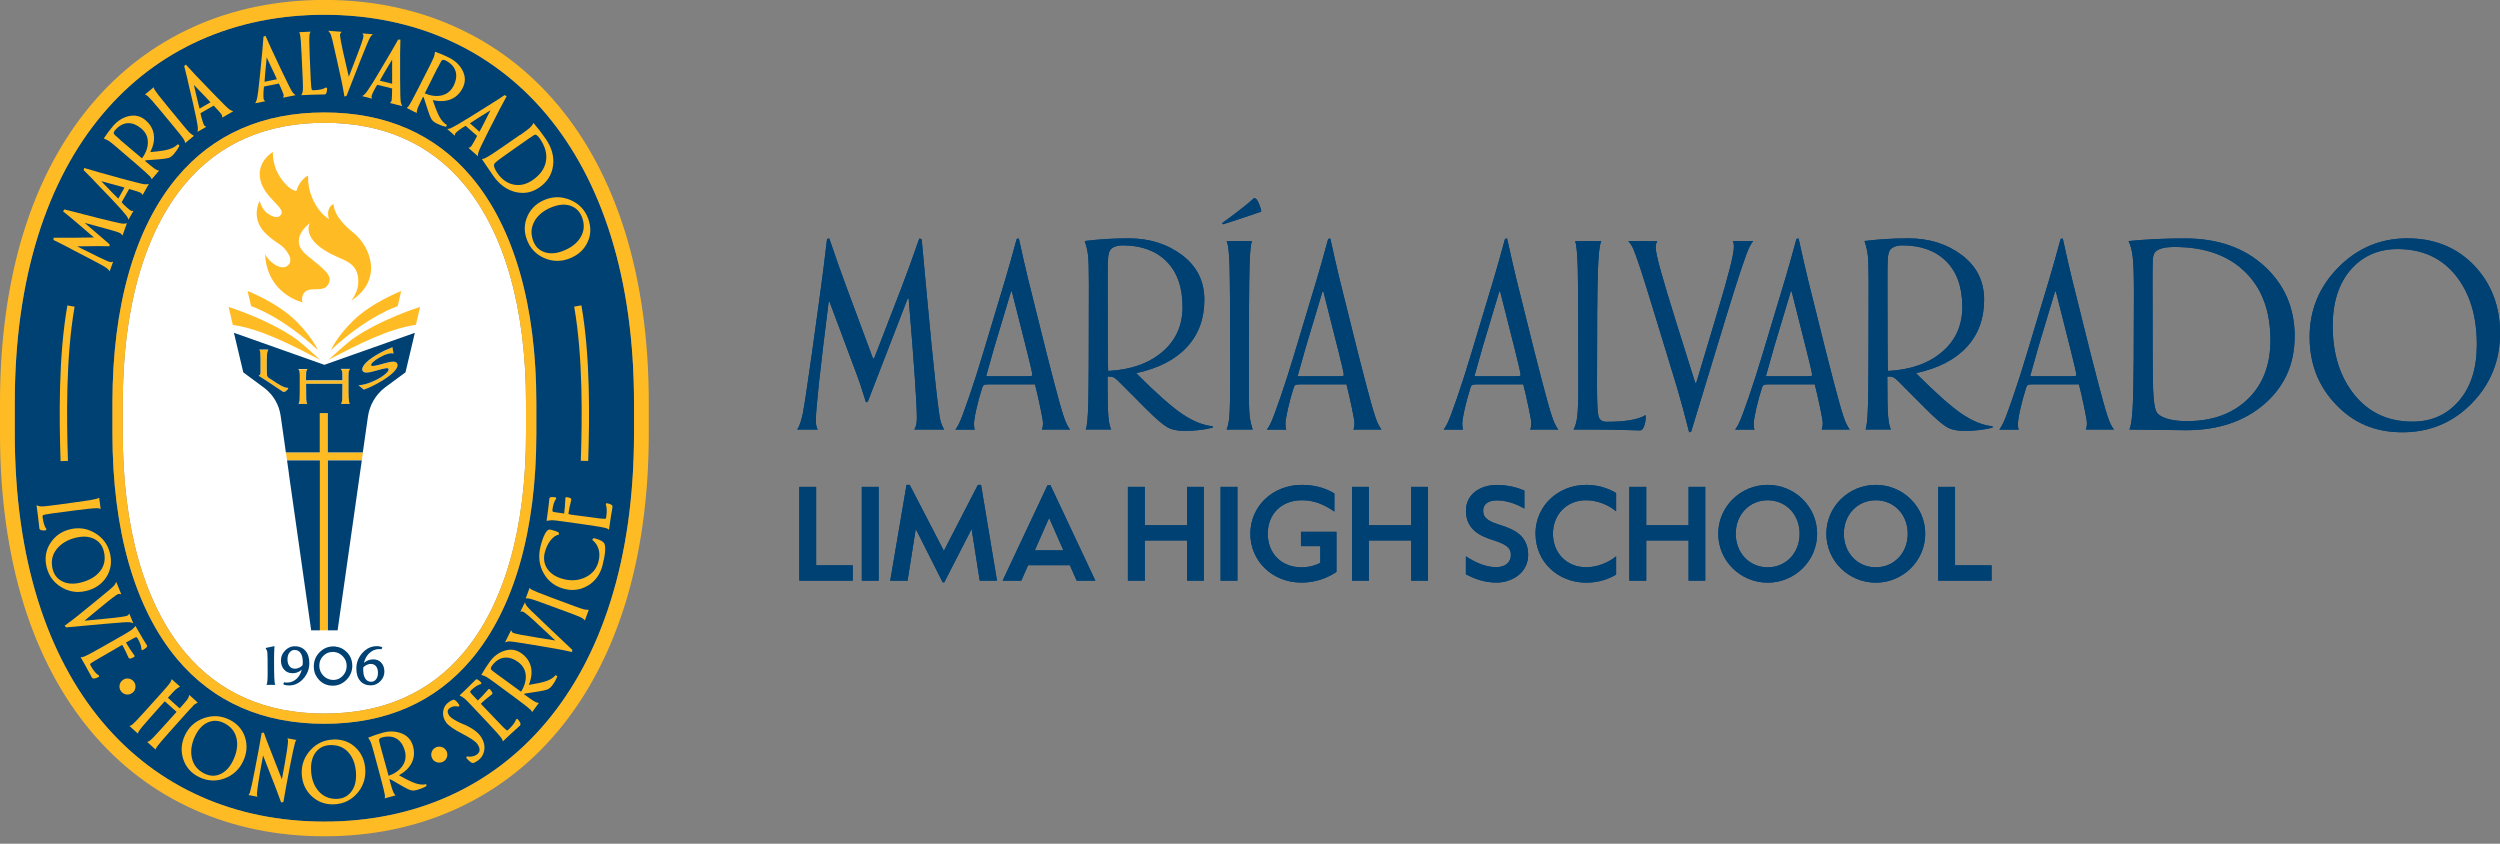 <?xml version="1.0" encoding="UTF-8"?> <svg xmlns="http://www.w3.org/2000/svg" width="240" height="81" viewBox="0 0 240 81" fill="none"><rect x="0" y="0" width="240" height="81" fill="#808080" stroke="none"/><g clip-path="url(#clip0_561_1321)"><path d="M90.619 41.236H87.771C87.934 40.988 88.019 40.627 88.019 40.152C88.019 38.771 87.757 34.946 87.233 28.669L87.148 28.627L83.308 38.558L83.138 38.622C82.763 37.404 82.423 36.398 82.118 35.604L79.632 28.959L79.547 29.002C78.732 35.484 78.321 39.267 78.321 40.344C78.321 40.761 78.378 41.059 78.505 41.236H76.536C76.748 40.925 76.925 40.4 77.074 39.671C77.216 38.934 77.506 37.035 77.939 33.968L78.697 28.464C78.902 27.026 79.136 25.184 79.398 22.938L79.61 22.896C80.276 24.851 80.843 26.452 81.311 27.699L83.811 34.428L83.925 34.386L86.51 27.699C86.992 26.452 87.573 24.851 88.253 22.896L88.48 22.959L88.983 28.4C89.308 31.942 89.585 34.776 89.819 36.901C90.052 39.026 90.215 40.23 90.314 40.514C90.399 40.776 90.506 41.017 90.633 41.236" fill="#004173"></path><path d="M102.711 41.236H100.019C100.09 41.109 100.126 40.889 100.126 40.584C100.126 40.429 100.041 39.94 99.871 39.125C99.701 38.31 99.531 37.567 99.361 36.894H95.096C94.791 36.894 94.593 36.908 94.508 36.943C94.416 36.972 94.352 37.05 94.31 37.163C94.076 37.878 93.885 38.587 93.729 39.281C93.573 39.975 93.502 40.45 93.502 40.698C93.502 40.974 93.531 41.158 93.587 41.243H91.717C91.823 41.116 91.944 40.917 92.071 40.655C92.248 40.301 92.56 39.472 93.013 38.162C93.467 36.851 93.927 35.406 94.402 33.819L96.499 26.849C96.803 25.835 97.172 24.532 97.604 22.938L97.809 22.896C98.156 24.489 98.454 25.793 98.702 26.806L100.437 33.777C100.99 35.959 101.415 37.581 101.713 38.643C102.01 39.706 102.237 40.379 102.386 40.676C102.499 40.91 102.612 41.102 102.726 41.243M99.106 36.008C99.106 35.93 99.056 35.682 98.964 35.257C98.865 34.832 98.744 34.329 98.596 33.741L97.136 27.961L97.051 28.003L95.457 33.316C95.259 34.01 94.997 34.931 94.678 36.079L94.699 36.121H98.249C98.659 36.121 98.907 36.114 98.985 36.1C99.063 36.086 99.099 36.058 99.099 36.001" fill="#004173"></path><path d="M116.447 41.045C115.647 41.257 114.726 41.364 113.692 41.364C112.99 41.364 112.424 41.236 111.999 40.974C111.574 40.712 110.915 40.145 110.029 39.26L107.38 36.603C107.196 36.419 107.047 36.299 106.926 36.235C106.806 36.178 106.671 36.143 106.508 36.143C106.445 36.143 106.381 36.15 106.324 36.164C106.324 38.112 106.353 39.38 106.402 39.961C106.452 40.549 106.544 40.967 106.671 41.229H104.234C104.355 40.988 104.433 40.166 104.475 38.757C104.511 37.347 104.532 33.529 104.532 27.295C104.532 25.864 104.504 24.936 104.454 24.511C104.404 24.086 104.298 23.625 104.135 23.137C105.517 22.966 106.919 22.881 108.343 22.881C110.341 22.881 112.055 23.42 113.479 24.489C114.903 25.566 115.619 26.99 115.619 28.782C115.619 30.575 115.066 32.105 113.954 33.309C112.842 34.513 111.233 35.349 109.122 35.81L109.101 35.852C111.014 37.765 112.48 39.061 113.5 39.748C114.52 40.436 115.491 40.825 116.426 40.925V41.038L116.447 41.045ZM113.522 29.434C113.522 27.571 113.012 26.126 111.991 25.099C110.971 24.072 109.562 23.554 107.769 23.554C107.486 23.554 107.231 23.604 107.004 23.689C106.778 23.781 106.622 23.909 106.537 24.072C106.452 24.242 106.395 24.489 106.374 24.808C106.346 25.134 106.338 25.814 106.338 26.856C106.338 31.977 106.353 34.896 106.381 35.611C108.527 35.505 110.256 34.903 111.566 33.798C112.877 32.693 113.529 31.241 113.529 29.427" fill="#004173"></path><path d="M121.08 20.317C118.686 21.125 117.467 21.528 117.425 21.528C117.397 21.528 117.368 21.493 117.326 21.422L118.728 20.381C119.054 20.133 119.38 19.878 119.699 19.616C120.018 19.354 120.244 19.155 120.379 19.028H120.422C120.57 19.028 120.719 19.198 120.861 19.552C121.002 19.899 121.08 20.154 121.08 20.317ZM120.251 41.236H117.751C117.878 40.974 117.963 40.556 118.02 39.989C118.07 39.416 118.098 38.162 118.098 36.206C118.098 30.284 118.077 26.693 118.034 25.446C117.992 24.192 117.9 23.427 117.758 23.143H120.195C120.074 23.384 119.989 24.206 119.954 25.616C119.911 27.026 119.89 30.844 119.89 37.078C119.89 38.537 119.911 39.479 119.961 39.911C120.011 40.344 120.11 40.783 120.259 41.236" fill="#004173"></path><path d="M132.613 41.236H129.921C129.992 41.109 130.027 40.889 130.027 40.584C130.027 40.429 129.942 39.94 129.772 39.125C129.602 38.31 129.432 37.567 129.262 36.894H124.998C124.693 36.894 124.495 36.908 124.41 36.943C124.318 36.972 124.254 37.05 124.211 37.163C123.978 37.878 123.786 38.587 123.631 39.281C123.475 39.975 123.404 40.45 123.404 40.698C123.404 40.974 123.432 41.158 123.489 41.243H121.619C121.725 41.116 121.845 40.917 121.973 40.655C122.15 40.301 122.462 39.472 122.915 38.162C123.368 36.851 123.829 35.406 124.304 33.819L126.4 26.849C126.705 25.835 127.073 24.532 127.506 22.938L127.711 22.896C128.058 24.489 128.356 25.793 128.604 26.806L130.339 33.777C130.892 35.959 131.317 37.581 131.614 38.643C131.912 39.706 132.138 40.379 132.287 40.676C132.401 40.91 132.514 41.102 132.627 41.243M129.007 36.008C129.007 35.93 128.958 35.682 128.866 35.257C128.766 34.832 128.646 34.329 128.497 33.741L127.038 27.961L126.953 28.003L125.359 33.316C125.161 34.01 124.899 34.931 124.58 36.079L124.601 36.121H128.15C128.561 36.121 128.809 36.114 128.887 36.1C128.965 36.086 129 36.058 129 36.001" fill="#004173"></path><path d="M149.586 41.236H146.895C146.965 41.109 147.001 40.889 147.001 40.584C147.001 40.429 146.916 39.94 146.746 39.125C146.576 38.31 146.406 37.567 146.236 36.894H141.971C141.667 36.894 141.468 36.908 141.383 36.943C141.291 36.972 141.227 37.05 141.185 37.163C140.951 37.878 140.76 38.587 140.604 39.281C140.448 39.975 140.377 40.45 140.377 40.698C140.377 40.974 140.406 41.158 140.462 41.243H138.592C138.698 41.116 138.819 40.917 138.946 40.655C139.123 40.301 139.435 39.472 139.888 38.162C140.342 36.851 140.802 35.406 141.277 33.819L143.374 26.849C143.678 25.835 144.047 24.532 144.479 22.938L144.684 22.896C145.031 24.489 145.329 25.793 145.577 26.806L147.312 33.777C147.865 35.959 148.29 37.581 148.588 38.643C148.885 39.706 149.112 40.379 149.261 40.676C149.374 40.91 149.487 41.102 149.601 41.243M145.981 36.008C145.981 35.93 145.931 35.682 145.839 35.257C145.74 34.832 145.619 34.329 145.471 33.741L144.011 27.961L143.926 28.003L142.332 33.316C142.134 34.01 141.872 34.931 141.553 36.079L141.574 36.121H145.124C145.534 36.121 145.782 36.114 145.86 36.1C145.938 36.086 145.974 36.058 145.974 36.001" fill="#004173"></path><path d="M157.995 39.904C157.995 40.287 157.946 40.62 157.839 40.896C157.733 41.179 157.613 41.314 157.464 41.314C157.436 41.314 157.28 41.314 157.003 41.307C155.395 41.257 154.17 41.236 153.327 41.236H151.06C151.237 40.925 151.357 40.492 151.421 39.94C151.485 39.387 151.52 38.431 151.52 37.078C151.52 30.936 151.499 27.167 151.464 25.779C151.428 24.39 151.343 23.512 151.223 23.143H153.724C153.554 23.484 153.44 24.525 153.391 26.261C153.334 27.996 153.313 31.588 153.313 37.042C153.313 38.615 153.362 39.586 153.454 39.947C153.546 40.315 153.809 40.492 154.255 40.492C156.04 40.492 157.273 40.28 157.953 39.862L158.009 39.904H157.995Z" fill="#004173"></path><path d="M168.302 23.143C168.203 23.257 168.083 23.448 167.948 23.71C167.785 24.036 167.516 24.766 167.134 25.906C166.751 27.047 166.262 28.598 165.66 30.568L162.352 41.434L162.161 41.505C161.736 39.805 161.339 38.353 160.978 37.149L159.001 30.667C158.321 28.435 157.811 26.799 157.471 25.765C157.131 24.73 156.876 24.043 156.713 23.71C156.593 23.484 156.458 23.292 156.316 23.143H159.1C159.001 23.278 158.952 23.498 158.952 23.802C158.952 24.107 159.107 24.844 159.426 25.984C159.745 27.132 160.248 28.818 160.949 31.049L162.692 36.596C162.72 36.709 162.756 36.766 162.798 36.766C162.827 36.766 162.855 36.717 162.883 36.617L164.817 30.157C165.398 28.223 165.816 26.749 166.071 25.736C166.326 24.723 166.454 24.043 166.454 23.703C166.454 23.427 166.418 23.236 166.347 23.137H168.281L168.302 23.143Z" fill="#004173"></path><path d="M177.568 41.236H174.876C174.947 41.109 174.983 40.889 174.983 40.584C174.983 40.429 174.898 39.94 174.728 39.125C174.558 38.31 174.388 37.567 174.218 36.894H169.953C169.648 36.894 169.45 36.908 169.365 36.943C169.273 36.972 169.209 37.05 169.167 37.163C168.933 37.878 168.742 38.587 168.586 39.281C168.43 39.975 168.359 40.45 168.359 40.698C168.359 40.974 168.387 41.158 168.444 41.243H166.574C166.68 41.116 166.801 40.917 166.928 40.655C167.105 40.301 167.417 39.472 167.87 38.162C168.324 36.851 168.784 35.406 169.259 33.819L171.356 26.849C171.66 25.835 172.029 24.532 172.461 22.938L172.666 22.896C173.013 24.489 173.311 25.793 173.559 26.806L175.294 33.777C175.847 35.959 176.272 37.581 176.57 38.643C176.867 39.706 177.094 40.379 177.243 40.676C177.356 40.91 177.469 41.102 177.583 41.243M173.963 36.008C173.963 35.93 173.913 35.682 173.821 35.257C173.722 34.832 173.601 34.329 173.453 33.741L171.993 27.961L171.908 28.003L170.314 33.316C170.116 34.01 169.854 34.931 169.535 36.079L169.556 36.121H173.105C173.516 36.121 173.764 36.114 173.842 36.1C173.92 36.086 173.956 36.058 173.956 36.001" fill="#004173"></path><path d="M191.304 41.045C190.504 41.257 189.583 41.364 188.549 41.364C187.847 41.364 187.281 41.236 186.856 40.974C186.431 40.712 185.772 40.145 184.886 39.26L182.237 36.603C182.053 36.419 181.904 36.299 181.783 36.235C181.663 36.178 181.528 36.143 181.365 36.143C181.302 36.143 181.238 36.15 181.181 36.164C181.181 38.112 181.21 39.38 181.259 39.961C181.309 40.549 181.401 40.967 181.528 41.229H179.091C179.212 40.988 179.29 40.166 179.332 38.757C179.368 37.347 179.389 33.529 179.389 27.295C179.389 25.864 179.361 24.936 179.311 24.511C179.262 24.086 179.155 23.625 178.992 23.137C180.374 22.966 181.776 22.881 183.2 22.881C185.198 22.881 186.912 23.42 188.336 24.489C189.76 25.566 190.476 26.99 190.476 28.782C190.476 30.575 189.923 32.105 188.811 33.309C187.699 34.513 186.091 35.349 183.979 35.81L183.958 35.852C185.871 37.765 187.337 39.061 188.357 39.748C189.378 40.436 190.348 40.825 191.283 40.925V41.038L191.304 41.045ZM188.379 29.434C188.379 27.571 187.869 26.126 186.849 25.099C185.828 24.072 184.419 23.554 182.626 23.554C182.343 23.554 182.088 23.604 181.861 23.689C181.635 23.781 181.479 23.909 181.394 24.072C181.309 24.242 181.252 24.489 181.231 24.808C181.203 25.134 181.195 25.814 181.195 26.856C181.195 31.977 181.21 34.896 181.238 35.611C183.384 35.505 185.113 34.903 186.423 33.798C187.734 32.693 188.386 31.241 188.386 29.427" fill="#004173"></path><path d="M202.929 41.236H200.237C200.308 41.109 200.344 40.889 200.344 40.584C200.344 40.429 200.259 39.94 200.089 39.125C199.919 38.31 199.749 37.567 199.579 36.894H195.314C195.009 36.894 194.811 36.908 194.726 36.943C194.634 36.972 194.57 37.05 194.528 37.163C194.294 37.878 194.103 38.587 193.947 39.281C193.791 39.975 193.72 40.45 193.72 40.698C193.72 40.974 193.748 41.158 193.805 41.243H191.935C192.041 41.116 192.162 40.917 192.289 40.655C192.466 40.301 192.778 39.472 193.231 38.162C193.685 36.851 194.145 35.406 194.62 33.819L196.717 26.849C197.021 25.835 197.39 24.532 197.822 22.938L198.027 22.896C198.374 24.489 198.672 25.793 198.92 26.806L200.655 33.777C201.208 35.959 201.633 37.581 201.93 38.643C202.228 39.706 202.455 40.379 202.603 40.676C202.717 40.91 202.83 41.102 202.943 41.243M199.331 36.008C199.331 35.93 199.281 35.682 199.189 35.257C199.09 34.832 198.969 34.329 198.821 33.741L197.361 27.961L197.276 28.003L195.682 33.316C195.484 34.01 195.222 34.931 194.903 36.079L194.924 36.121H198.473C198.884 36.121 199.132 36.114 199.21 36.1C199.288 36.086 199.323 36.058 199.323 36.001" fill="#004173"></path><path d="M220.285 32.303C220.285 34.946 219.315 37.106 217.381 38.785C215.44 40.464 212.932 41.3 209.857 41.3C209.064 41.3 207.251 41.279 204.417 41.236C204.608 40.868 204.729 39.848 204.778 38.169C204.828 36.49 204.856 33.16 204.856 28.173C204.856 26.487 204.821 25.318 204.743 24.674C204.665 24.029 204.53 23.519 204.339 23.143C205.997 22.974 207.803 22.889 209.758 22.889C212.896 22.889 215.44 23.774 217.381 25.552C219.322 27.33 220.292 29.576 220.292 32.31M217.962 32.657C217.962 29.859 217.147 27.663 215.51 26.083C213.874 24.497 211.628 23.71 208.752 23.71C208.299 23.71 207.916 23.746 207.612 23.824C207.3 23.901 207.073 24.015 206.925 24.164C206.804 24.284 206.726 24.475 206.691 24.73C206.655 24.992 206.641 25.701 206.641 26.863C206.641 32.757 206.663 36.256 206.698 37.354C206.74 38.452 206.84 39.175 207.01 39.515C207.144 39.791 207.47 40.011 208.001 40.181C208.526 40.351 209.177 40.429 209.957 40.429C212.379 40.429 214.32 39.727 215.78 38.325C217.239 36.922 217.962 35.031 217.962 32.657Z" fill="#004173"></path><path d="M240 32.027C240 34.641 239.093 36.872 237.287 38.721C235.473 40.57 233.256 41.498 230.628 41.498C228 41.498 225.959 40.613 224.266 38.849C222.566 37.085 221.723 34.917 221.723 32.346C221.723 29.774 222.637 27.543 224.472 25.68C226.307 23.817 228.517 22.881 231.11 22.881C233.702 22.881 235.863 23.753 237.521 25.488C239.178 27.231 240.007 29.406 240.007 32.02M237.776 33.068C237.776 30.334 237.096 28.124 235.742 26.438C234.382 24.752 232.526 23.909 230.167 23.909C228.311 23.909 226.81 24.575 225.662 25.899C224.514 27.224 223.94 29.023 223.94 31.29C223.94 33.968 224.635 36.171 226.016 37.892C227.405 39.614 229.261 40.478 231.605 40.478C233.433 40.478 234.921 39.812 236.061 38.48C237.209 37.149 237.776 35.349 237.776 33.082" fill="#004173"></path><path d="M76.734 55.744V46.74H78.349V54.271H81.863V55.744H76.734Z" fill="#004173"></path><path d="M84.35 46.74H82.734V55.744H84.35V46.74Z" fill="#004173"></path><path d="M85.462 55.744L87.027 46.549H87.332L90.612 52.882L93.878 46.549H94.182L95.712 55.744H94.055L93.275 50.778L90.647 55.907H90.499L87.913 50.778L87.126 55.744H85.462Z" fill="#004173"></path><path d="M103.363 55.744L102.704 54.257H98.702L98.043 55.744H96.251L100.565 46.578H100.841L105.155 55.744H103.349H103.363ZM99.332 52.833H102.088L100.714 49.716L99.339 52.833H99.332Z" fill="#004173"></path><path d="M108.279 55.744V46.74H109.902V50.424H113.961V46.74H115.569V55.744H113.961V51.883H109.902V55.744H108.279Z" fill="#004173"></path><path d="M118.792 46.74H117.177V55.744H118.792V46.74Z" fill="#004173"></path><path d="M120.032 51.239C120.032 48.639 122.129 46.549 124.984 46.549C126.393 46.549 127.421 46.953 128.101 47.378V49.114C127.201 48.483 126.223 48.023 124.984 48.023C122.986 48.023 121.704 49.376 121.704 51.239C121.704 53.102 122.993 54.462 124.941 54.462C125.671 54.462 126.266 54.285 126.748 54.037V52.429H124.892V51.055H128.299V54.901C127.796 55.248 126.613 55.928 124.941 55.928C122.136 55.928 120.032 53.853 120.032 51.239Z" fill="#004173"></path><path d="M129.794 55.744V46.74H131.409V50.424H135.475V46.74H137.083V55.744H135.475V51.883H131.409V55.744H129.794Z" fill="#004173"></path><path d="M140.724 55.121V53.407C141.589 53.966 142.559 54.448 143.65 54.448C144.5 54.448 145.046 53.987 145.046 53.279C145.046 52.5 144.465 52.216 143.289 51.834C142.099 51.465 140.731 50.821 140.731 49.036C140.731 47.42 142.12 46.556 143.707 46.556C144.876 46.556 145.782 46.861 146.342 47.095V48.823C145.456 48.306 144.528 48.037 143.707 48.037C142.885 48.037 142.382 48.384 142.382 49.029C142.382 49.772 142.942 50.07 144.132 50.438C145.315 50.821 146.703 51.409 146.703 53.272C146.703 54.965 145.173 55.928 143.664 55.928C142.453 55.928 141.454 55.525 140.724 55.128" fill="#004173"></path><path d="M147.405 51.239C147.405 48.575 149.558 46.549 152.293 46.549C153.568 46.549 154.574 46.974 155.147 47.336V49.085C154.439 48.483 153.355 48.023 152.271 48.023C150.394 48.023 149.083 49.397 149.083 51.239C149.083 53.081 150.394 54.455 152.271 54.455C153.362 54.455 154.432 53.995 155.147 53.407V55.156C154.559 55.518 153.582 55.935 152.285 55.935C149.551 55.935 147.412 53.924 147.412 51.246" fill="#004173"></path><path d="M156.415 55.744V46.74H158.038V50.424H162.104V46.74H163.705V55.744H162.104V51.883H158.038V55.744H156.415Z" fill="#004173"></path><path d="M164.952 51.239C164.952 48.639 167.091 46.549 169.698 46.549C172.305 46.549 174.444 48.639 174.444 51.239C174.444 53.839 172.305 55.935 169.698 55.935C167.091 55.935 164.952 53.846 164.952 51.239ZM172.765 51.239C172.765 49.383 171.434 48.023 169.698 48.023C167.962 48.023 166.631 49.376 166.631 51.239C166.631 53.102 167.962 54.462 169.698 54.462C171.434 54.462 172.765 53.109 172.765 51.239Z" fill="#004173"></path><path d="M175.33 51.239C175.33 48.639 177.469 46.549 180.076 46.549C182.683 46.549 184.822 48.639 184.822 51.239C184.822 53.839 182.683 55.935 180.076 55.935C177.469 55.935 175.33 53.846 175.33 51.239ZM183.144 51.239C183.144 49.383 181.812 48.023 180.076 48.023C178.341 48.023 177.009 49.376 177.009 51.239C177.009 53.102 178.341 54.462 180.076 54.462C181.812 54.462 183.144 53.109 183.144 51.239Z" fill="#004173"></path><path d="M186.069 55.744V46.74H187.684V54.271H191.191V55.744H186.069Z" fill="#004173"></path><path d="M90.619 41.236H87.771C87.934 40.988 88.019 40.627 88.019 40.152C88.019 38.771 87.757 34.946 87.233 28.669L87.148 28.627L83.308 38.558L83.138 38.622C82.763 37.404 82.423 36.398 82.118 35.604L79.632 28.959L79.547 29.002C78.732 35.484 78.321 39.267 78.321 40.344C78.321 40.761 78.378 41.059 78.505 41.236H76.536C76.748 40.925 76.925 40.4 77.074 39.671C77.216 38.934 77.506 37.035 77.939 33.968L78.697 28.464C78.902 27.026 79.136 25.184 79.398 22.938L79.61 22.896C80.276 24.851 80.843 26.452 81.311 27.699L83.811 34.428L83.925 34.386L86.51 27.699C86.992 26.452 87.573 24.851 88.253 22.896L88.48 22.959L88.983 28.4C89.308 31.942 89.585 34.776 89.819 36.901C90.052 39.026 90.215 40.23 90.314 40.514C90.399 40.776 90.506 41.017 90.633 41.236" fill="#004173"></path><path d="M102.711 41.236H100.019C100.09 41.109 100.126 40.889 100.126 40.584C100.126 40.429 100.041 39.94 99.871 39.125C99.701 38.31 99.531 37.567 99.361 36.894H95.096C94.791 36.894 94.593 36.908 94.508 36.943C94.416 36.972 94.352 37.05 94.31 37.163C94.076 37.878 93.885 38.587 93.729 39.281C93.573 39.975 93.502 40.45 93.502 40.698C93.502 40.974 93.531 41.158 93.587 41.243H91.717C91.823 41.116 91.944 40.917 92.071 40.655C92.248 40.301 92.56 39.472 93.013 38.162C93.467 36.851 93.927 35.406 94.402 33.819L96.499 26.849C96.803 25.835 97.172 24.532 97.604 22.938L97.809 22.896C98.156 24.489 98.454 25.793 98.702 26.806L100.437 33.777C100.99 35.959 101.415 37.581 101.713 38.643C102.01 39.706 102.237 40.379 102.386 40.676C102.499 40.91 102.612 41.102 102.726 41.243M99.106 36.008C99.106 35.93 99.056 35.682 98.964 35.257C98.865 34.832 98.744 34.329 98.596 33.741L97.136 27.961L97.051 28.003L95.457 33.316C95.259 34.01 94.997 34.931 94.678 36.079L94.699 36.121H98.249C98.659 36.121 98.907 36.114 98.985 36.1C99.063 36.086 99.099 36.058 99.099 36.001" fill="#004173"></path><path d="M116.447 41.045C115.647 41.257 114.726 41.364 113.692 41.364C112.99 41.364 112.424 41.236 111.999 40.974C111.574 40.712 110.915 40.145 110.029 39.26L107.38 36.603C107.196 36.419 107.047 36.299 106.926 36.235C106.806 36.178 106.671 36.143 106.508 36.143C106.445 36.143 106.381 36.15 106.324 36.164C106.324 38.112 106.353 39.38 106.402 39.961C106.452 40.549 106.544 40.967 106.671 41.229H104.234C104.355 40.988 104.433 40.166 104.475 38.757C104.511 37.347 104.532 33.529 104.532 27.295C104.532 25.864 104.504 24.936 104.454 24.511C104.404 24.086 104.298 23.625 104.135 23.137C105.517 22.966 106.919 22.881 108.343 22.881C110.341 22.881 112.055 23.42 113.479 24.489C114.903 25.566 115.619 26.99 115.619 28.782C115.619 30.575 115.066 32.105 113.954 33.309C112.842 34.513 111.233 35.349 109.122 35.81L109.101 35.852C111.014 37.765 112.48 39.061 113.5 39.748C114.52 40.436 115.491 40.825 116.426 40.925V41.038L116.447 41.045ZM113.522 29.434C113.522 27.571 113.012 26.126 111.991 25.099C110.971 24.072 109.562 23.554 107.769 23.554C107.486 23.554 107.231 23.604 107.004 23.689C106.778 23.781 106.622 23.909 106.537 24.072C106.452 24.242 106.395 24.489 106.374 24.808C106.346 25.134 106.338 25.814 106.338 26.856C106.338 31.977 106.353 34.896 106.381 35.611C108.527 35.505 110.256 34.903 111.566 33.798C112.877 32.693 113.529 31.241 113.529 29.427" fill="#004173"></path><path d="M121.08 20.317C118.686 21.125 117.467 21.528 117.425 21.528C117.397 21.528 117.368 21.493 117.326 21.422L118.728 20.381C119.054 20.133 119.38 19.878 119.699 19.616C120.018 19.354 120.244 19.155 120.379 19.028H120.422C120.57 19.028 120.719 19.198 120.861 19.552C121.002 19.899 121.08 20.154 121.08 20.317ZM120.251 41.236H117.751C117.878 40.974 117.963 40.556 118.02 39.989C118.07 39.416 118.098 38.162 118.098 36.206C118.098 30.284 118.077 26.693 118.034 25.446C117.992 24.192 117.9 23.427 117.758 23.143H120.195C120.074 23.384 119.989 24.206 119.954 25.616C119.911 27.026 119.89 30.844 119.89 37.078C119.89 38.537 119.911 39.479 119.961 39.911C120.011 40.344 120.11 40.783 120.259 41.236" fill="#004173"></path><path d="M132.613 41.236H129.921C129.992 41.109 130.027 40.889 130.027 40.584C130.027 40.429 129.942 39.94 129.772 39.125C129.602 38.31 129.432 37.567 129.262 36.894H124.998C124.693 36.894 124.495 36.908 124.41 36.943C124.318 36.972 124.254 37.05 124.211 37.163C123.978 37.878 123.786 38.587 123.631 39.281C123.475 39.975 123.404 40.45 123.404 40.698C123.404 40.974 123.432 41.158 123.489 41.243H121.619C121.725 41.116 121.845 40.917 121.973 40.655C122.15 40.301 122.462 39.472 122.915 38.162C123.368 36.851 123.829 35.406 124.304 33.819L126.4 26.849C126.705 25.835 127.073 24.532 127.506 22.938L127.711 22.896C128.058 24.489 128.356 25.793 128.604 26.806L130.339 33.777C130.892 35.959 131.317 37.581 131.614 38.643C131.912 39.706 132.138 40.379 132.287 40.676C132.401 40.91 132.514 41.102 132.627 41.243M129.007 36.008C129.007 35.93 128.958 35.682 128.866 35.257C128.766 34.832 128.646 34.329 128.497 33.741L127.038 27.961L126.953 28.003L125.359 33.316C125.161 34.01 124.899 34.931 124.58 36.079L124.601 36.121H128.15C128.561 36.121 128.809 36.114 128.887 36.1C128.965 36.086 129 36.058 129 36.001" fill="#004173"></path><path d="M149.586 41.236H146.895C146.965 41.109 147.001 40.889 147.001 40.584C147.001 40.429 146.916 39.94 146.746 39.125C146.576 38.31 146.406 37.567 146.236 36.894H141.971C141.667 36.894 141.468 36.908 141.383 36.943C141.291 36.972 141.227 37.05 141.185 37.163C140.951 37.878 140.76 38.587 140.604 39.281C140.448 39.975 140.377 40.45 140.377 40.698C140.377 40.974 140.406 41.158 140.462 41.243H138.592C138.698 41.116 138.819 40.917 138.946 40.655C139.123 40.301 139.435 39.472 139.888 38.162C140.342 36.851 140.802 35.406 141.277 33.819L143.374 26.849C143.678 25.835 144.047 24.532 144.479 22.938L144.684 22.896C145.031 24.489 145.329 25.793 145.577 26.806L147.312 33.777C147.865 35.959 148.29 37.581 148.588 38.643C148.885 39.706 149.112 40.379 149.261 40.676C149.374 40.91 149.487 41.102 149.601 41.243M145.981 36.008C145.981 35.93 145.931 35.682 145.839 35.257C145.74 34.832 145.619 34.329 145.471 33.741L144.011 27.961L143.926 28.003L142.332 33.316C142.134 34.01 141.872 34.931 141.553 36.079L141.574 36.121H145.124C145.534 36.121 145.782 36.114 145.86 36.1C145.938 36.086 145.974 36.058 145.974 36.001" fill="#004173"></path><path d="M157.995 39.904C157.995 40.287 157.946 40.62 157.839 40.896C157.733 41.179 157.613 41.314 157.464 41.314C157.436 41.314 157.28 41.314 157.003 41.307C155.395 41.257 154.17 41.236 153.327 41.236H151.06C151.237 40.925 151.357 40.492 151.421 39.94C151.485 39.387 151.52 38.431 151.52 37.078C151.52 30.936 151.499 27.167 151.464 25.779C151.428 24.39 151.343 23.512 151.223 23.143H153.724C153.554 23.484 153.44 24.525 153.391 26.261C153.334 27.996 153.313 31.588 153.313 37.042C153.313 38.615 153.362 39.586 153.454 39.947C153.546 40.315 153.809 40.492 154.255 40.492C156.04 40.492 157.273 40.28 157.953 39.862L158.009 39.904H157.995Z" fill="#004173"></path><path d="M168.302 23.143C168.203 23.257 168.083 23.448 167.948 23.71C167.785 24.036 167.516 24.766 167.134 25.906C166.751 27.047 166.262 28.598 165.66 30.568L162.352 41.434L162.161 41.505C161.736 39.805 161.339 38.353 160.978 37.149L159.001 30.667C158.321 28.435 157.811 26.799 157.471 25.765C157.131 24.73 156.876 24.043 156.713 23.71C156.593 23.484 156.458 23.292 156.316 23.143H159.1C159.001 23.278 158.952 23.498 158.952 23.802C158.952 24.107 159.107 24.844 159.426 25.984C159.745 27.132 160.248 28.818 160.949 31.049L162.692 36.596C162.72 36.709 162.756 36.766 162.798 36.766C162.827 36.766 162.855 36.717 162.883 36.617L164.817 30.157C165.398 28.223 165.816 26.749 166.071 25.736C166.326 24.723 166.454 24.043 166.454 23.703C166.454 23.427 166.418 23.236 166.347 23.137H168.281L168.302 23.143Z" fill="#004173"></path><path d="M177.568 41.236H174.876C174.947 41.109 174.983 40.889 174.983 40.584C174.983 40.429 174.898 39.94 174.728 39.125C174.558 38.31 174.388 37.567 174.218 36.894H169.953C169.648 36.894 169.45 36.908 169.365 36.943C169.273 36.972 169.209 37.05 169.167 37.163C168.933 37.878 168.742 38.587 168.586 39.281C168.43 39.975 168.359 40.45 168.359 40.698C168.359 40.974 168.387 41.158 168.444 41.243H166.574C166.68 41.116 166.801 40.917 166.928 40.655C167.105 40.301 167.417 39.472 167.87 38.162C168.324 36.851 168.784 35.406 169.259 33.819L171.356 26.849C171.66 25.835 172.029 24.532 172.461 22.938L172.666 22.896C173.013 24.489 173.311 25.793 173.559 26.806L175.294 33.777C175.847 35.959 176.272 37.581 176.57 38.643C176.867 39.706 177.094 40.379 177.243 40.676C177.356 40.91 177.469 41.102 177.583 41.243M173.963 36.008C173.963 35.93 173.913 35.682 173.821 35.257C173.722 34.832 173.601 34.329 173.453 33.741L171.993 27.961L171.908 28.003L170.314 33.316C170.116 34.01 169.854 34.931 169.535 36.079L169.556 36.121H173.105C173.516 36.121 173.764 36.114 173.842 36.1C173.92 36.086 173.956 36.058 173.956 36.001" fill="#004173"></path><path d="M191.304 41.045C190.504 41.257 189.583 41.364 188.549 41.364C187.847 41.364 187.281 41.236 186.856 40.974C186.431 40.712 185.772 40.145 184.886 39.26L182.237 36.603C182.053 36.419 181.904 36.299 181.783 36.235C181.663 36.178 181.528 36.143 181.365 36.143C181.302 36.143 181.238 36.15 181.181 36.164C181.181 38.112 181.21 39.38 181.259 39.961C181.309 40.549 181.401 40.967 181.528 41.229H179.091C179.212 40.988 179.29 40.166 179.332 38.757C179.368 37.347 179.389 33.529 179.389 27.295C179.389 25.864 179.361 24.936 179.311 24.511C179.262 24.086 179.155 23.625 178.992 23.137C180.374 22.966 181.776 22.881 183.2 22.881C185.198 22.881 186.912 23.42 188.336 24.489C189.76 25.566 190.476 26.99 190.476 28.782C190.476 30.575 189.923 32.105 188.811 33.309C187.699 34.513 186.091 35.349 183.979 35.81L183.958 35.852C185.871 37.765 187.337 39.061 188.357 39.748C189.378 40.436 190.348 40.825 191.283 40.925V41.038L191.304 41.045ZM188.379 29.434C188.379 27.571 187.869 26.126 186.849 25.099C185.828 24.072 184.419 23.554 182.626 23.554C182.343 23.554 182.088 23.604 181.861 23.689C181.635 23.781 181.479 23.909 181.394 24.072C181.309 24.242 181.252 24.489 181.231 24.808C181.203 25.134 181.195 25.814 181.195 26.856C181.195 31.977 181.21 34.896 181.238 35.611C183.384 35.505 185.113 34.903 186.423 33.798C187.734 32.693 188.386 31.241 188.386 29.427" fill="#004173"></path><path d="M202.929 41.236H200.237C200.308 41.109 200.344 40.889 200.344 40.584C200.344 40.429 200.259 39.94 200.089 39.125C199.919 38.31 199.749 37.567 199.579 36.894H195.314C195.009 36.894 194.811 36.908 194.726 36.943C194.634 36.972 194.57 37.05 194.528 37.163C194.294 37.878 194.103 38.587 193.947 39.281C193.791 39.975 193.72 40.45 193.72 40.698C193.72 40.974 193.748 41.158 193.805 41.243H191.935C192.041 41.116 192.162 40.917 192.289 40.655C192.466 40.301 192.778 39.472 193.231 38.162C193.685 36.851 194.145 35.406 194.62 33.819L196.717 26.849C197.021 25.835 197.39 24.532 197.822 22.938L198.027 22.896C198.374 24.489 198.672 25.793 198.92 26.806L200.655 33.777C201.208 35.959 201.633 37.581 201.93 38.643C202.228 39.706 202.455 40.379 202.603 40.676C202.717 40.91 202.83 41.102 202.943 41.243M199.331 36.008C199.331 35.93 199.281 35.682 199.189 35.257C199.09 34.832 198.969 34.329 198.821 33.741L197.361 27.961L197.276 28.003L195.682 33.316C195.484 34.01 195.222 34.931 194.903 36.079L194.924 36.121H198.473C198.884 36.121 199.132 36.114 199.21 36.1C199.288 36.086 199.323 36.058 199.323 36.001" fill="#004173"></path><path d="M220.285 32.303C220.285 34.946 219.315 37.106 217.381 38.785C215.44 40.464 212.932 41.3 209.857 41.3C209.064 41.3 207.251 41.279 204.417 41.236C204.608 40.868 204.729 39.848 204.778 38.169C204.828 36.49 204.856 33.16 204.856 28.173C204.856 26.487 204.821 25.318 204.743 24.674C204.665 24.029 204.53 23.519 204.339 23.143C205.997 22.974 207.803 22.889 209.758 22.889C212.896 22.889 215.44 23.774 217.381 25.552C219.322 27.33 220.292 29.576 220.292 32.31M217.962 32.657C217.962 29.859 217.147 27.663 215.51 26.083C213.874 24.497 211.628 23.71 208.752 23.71C208.299 23.71 207.916 23.746 207.612 23.824C207.3 23.901 207.073 24.015 206.925 24.164C206.804 24.284 206.726 24.475 206.691 24.73C206.655 24.992 206.641 25.701 206.641 26.863C206.641 32.757 206.663 36.256 206.698 37.354C206.74 38.452 206.84 39.175 207.01 39.515C207.144 39.791 207.47 40.011 208.001 40.181C208.526 40.351 209.177 40.429 209.957 40.429C212.379 40.429 214.32 39.727 215.78 38.325C217.239 36.922 217.962 35.031 217.962 32.657Z" fill="#004173"></path><path d="M240 32.027C240 34.641 239.093 36.872 237.287 38.721C235.473 40.57 233.256 41.498 230.628 41.498C228 41.498 225.959 40.613 224.266 38.849C222.566 37.085 221.723 34.917 221.723 32.346C221.723 29.774 222.637 27.543 224.472 25.68C226.307 23.817 228.517 22.881 231.11 22.881C233.702 22.881 235.863 23.753 237.521 25.488C239.178 27.231 240.007 29.406 240.007 32.02M237.776 33.068C237.776 30.334 237.096 28.124 235.742 26.438C234.382 24.752 232.526 23.909 230.167 23.909C228.311 23.909 226.81 24.575 225.662 25.899C224.514 27.224 223.94 29.023 223.94 31.29C223.94 33.968 224.635 36.171 226.016 37.892C227.405 39.614 229.261 40.478 231.605 40.478C233.433 40.478 234.921 39.812 236.061 38.48C237.209 37.149 237.776 35.349 237.776 33.082" fill="#004173"></path><path d="M76.734 55.744V46.74H78.349V54.271H81.863V55.744H76.734Z" fill="#004173"></path><path d="M84.35 46.74H82.734V55.744H84.35V46.74Z" fill="#004173"></path><path d="M85.462 55.744L87.027 46.549H87.332L90.612 52.882L93.878 46.549H94.182L95.712 55.744H94.055L93.275 50.778L90.647 55.907H90.499L87.913 50.778L87.126 55.744H85.462Z" fill="#004173"></path><path d="M103.363 55.744L102.704 54.257H98.702L98.043 55.744H96.251L100.565 46.578H100.841L105.155 55.744H103.349H103.363ZM99.332 52.833H102.088L100.714 49.716L99.339 52.833H99.332Z" fill="#004173"></path><path d="M108.279 55.744V46.74H109.902V50.424H113.961V46.74H115.569V55.744H113.961V51.883H109.902V55.744H108.279Z" fill="#004173"></path><path d="M118.792 46.74H117.177V55.744H118.792V46.74Z" fill="#004173"></path><path d="M120.032 51.239C120.032 48.639 122.129 46.549 124.984 46.549C126.393 46.549 127.421 46.953 128.101 47.378V49.114C127.201 48.483 126.223 48.023 124.984 48.023C122.986 48.023 121.704 49.376 121.704 51.239C121.704 53.102 122.993 54.462 124.941 54.462C125.671 54.462 126.266 54.285 126.748 54.037V52.429H124.892V51.055H128.299V54.901C127.796 55.248 126.613 55.928 124.941 55.928C122.136 55.928 120.032 53.853 120.032 51.239Z" fill="#004173"></path><path d="M129.794 55.744V46.74H131.409V50.424H135.475V46.74H137.083V55.744H135.475V51.883H131.409V55.744H129.794Z" fill="#004173"></path><path d="M140.724 55.121V53.407C141.589 53.966 142.559 54.448 143.65 54.448C144.5 54.448 145.046 53.987 145.046 53.279C145.046 52.5 144.465 52.216 143.289 51.834C142.099 51.465 140.731 50.821 140.731 49.036C140.731 47.42 142.12 46.556 143.707 46.556C144.876 46.556 145.782 46.861 146.342 47.095V48.823C145.456 48.306 144.528 48.037 143.707 48.037C142.885 48.037 142.382 48.384 142.382 49.029C142.382 49.772 142.942 50.07 144.132 50.438C145.315 50.821 146.703 51.409 146.703 53.272C146.703 54.965 145.173 55.928 143.664 55.928C142.453 55.928 141.454 55.525 140.724 55.128" fill="#004173"></path><path d="M147.405 51.239C147.405 48.575 149.558 46.549 152.293 46.549C153.568 46.549 154.574 46.974 155.147 47.336V49.085C154.439 48.483 153.355 48.023 152.271 48.023C150.394 48.023 149.083 49.397 149.083 51.239C149.083 53.081 150.394 54.455 152.271 54.455C153.362 54.455 154.432 53.995 155.147 53.407V55.156C154.559 55.518 153.582 55.935 152.285 55.935C149.551 55.935 147.412 53.924 147.412 51.246" fill="#004173"></path><path d="M156.415 55.744V46.74H158.038V50.424H162.104V46.74H163.705V55.744H162.104V51.883H158.038V55.744H156.415Z" fill="#004173"></path><path d="M164.952 51.239C164.952 48.639 167.091 46.549 169.698 46.549C172.305 46.549 174.444 48.639 174.444 51.239C174.444 53.839 172.305 55.935 169.698 55.935C167.091 55.935 164.952 53.846 164.952 51.239ZM172.765 51.239C172.765 49.383 171.434 48.023 169.698 48.023C167.962 48.023 166.631 49.376 166.631 51.239C166.631 53.102 167.962 54.462 169.698 54.462C171.434 54.462 172.765 53.109 172.765 51.239Z" fill="#004173"></path><path d="M175.33 51.239C175.33 48.639 177.469 46.549 180.076 46.549C182.683 46.549 184.822 48.639 184.822 51.239C184.822 53.839 182.683 55.935 180.076 55.935C177.469 55.935 175.33 53.846 175.33 51.239ZM183.144 51.239C183.144 49.383 181.812 48.023 180.076 48.023C178.341 48.023 177.009 49.376 177.009 51.239C177.009 53.102 178.341 54.462 180.076 54.462C181.812 54.462 183.144 53.109 183.144 51.239Z" fill="#004173"></path><path d="M186.069 55.744V46.74H187.684V54.271H191.191V55.744H186.069Z" fill="#004173"></path><path d="M50.495 41.626C50.495 50.708 48.426 57.976 44.516 62.637C41.25 66.526 36.752 68.503 31.141 68.503C25.531 68.503 21.032 66.533 17.767 62.637C13.856 57.976 11.788 50.708 11.788 41.626V38.665C11.788 29.583 13.856 22.315 17.767 17.653C21.032 13.764 25.531 11.788 31.141 11.788C36.752 11.788 41.25 13.757 44.516 17.653C48.426 22.315 50.495 29.583 50.495 38.665V41.626Z" fill="white"></path><path d="M31.141 1.417C13.927 1.417 1.417 14.515 1.417 38.665V41.626C1.417 65.775 13.927 78.874 31.141 78.874C48.356 78.874 60.866 65.775 60.866 41.626V38.665C60.866 14.515 48.356 1.417 31.141 1.417ZM51.487 41.626C51.487 50.941 49.34 58.429 45.274 63.275C41.817 67.397 37.057 69.487 31.141 69.487C25.226 69.487 20.466 67.397 17.009 63.275C12.943 58.429 10.796 50.941 10.796 41.626V38.665C10.796 29.349 12.943 21.861 17.009 17.016C20.466 12.893 25.226 10.803 31.141 10.803C37.057 10.803 41.817 12.893 45.274 17.016C49.34 21.861 51.487 29.349 51.487 38.665V41.626Z" fill="#004173"></path><path d="M59.995 22.23C58.521 17.505 56.353 13.417 53.541 10.066C50.785 6.779 47.449 4.25 43.623 2.543C39.841 0.85 35.64 -0.007 31.141 -0.007C26.643 -0.007 22.442 0.85 18.659 2.543C14.834 4.25 11.497 6.787 8.742 10.066C5.936 13.41 3.762 17.505 2.288 22.23C0.772 27.096 0 32.629 0 38.658V41.619C0 47.654 0.772 53.18 2.288 58.047C3.762 62.772 5.929 66.859 8.742 70.21C11.497 73.497 14.834 76.026 18.659 77.733C22.442 79.426 26.643 80.283 31.141 80.283C35.64 80.283 39.841 79.426 43.623 77.733C47.449 76.026 50.785 73.49 53.541 70.21C56.346 66.866 58.521 62.772 59.995 58.047C61.511 53.18 62.283 47.647 62.283 41.619V38.658C62.283 32.622 61.511 27.096 59.995 22.23ZM60.866 40.145V41.626C60.866 65.775 48.356 78.874 31.141 78.874C13.927 78.874 1.417 65.775 1.417 41.626V38.665C1.417 14.515 13.927 1.417 31.141 1.417C48.356 1.417 60.866 14.515 60.866 38.665V40.145Z" fill="#FFBB23"></path><path d="M31.141 10.796C25.226 10.796 20.466 12.886 17.009 17.009C12.943 21.854 10.796 29.342 10.796 38.658V41.619C10.796 50.934 12.943 58.422 17.009 63.267C20.466 67.39 25.226 69.48 31.141 69.48C37.057 69.48 41.817 67.39 45.274 63.267C49.34 58.422 51.487 50.934 51.487 41.619V38.658C51.487 29.342 49.34 21.854 45.274 17.009C41.817 12.886 37.057 10.796 31.141 10.796ZM50.495 41.626C50.495 50.708 48.426 57.976 44.516 62.637C41.25 66.526 36.752 68.503 31.141 68.503C25.531 68.503 21.032 66.533 17.767 62.637C13.856 57.976 11.788 50.708 11.788 41.626V38.665C11.788 29.583 13.856 22.315 17.767 17.653C21.032 13.764 25.531 11.788 31.141 11.788C36.752 11.788 41.25 13.757 44.516 17.653C48.426 22.315 50.495 29.583 50.495 38.665V41.626Z" fill="#FFBB23"></path><path d="M4.47 50.792L4.428 50.743C4.279 50.559 4.158 50.183 4.087 49.624C4.073 49.503 4.116 49.461 4.173 49.44C4.243 49.411 4.463 49.362 5.079 49.276C6.822 49.043 7.991 48.894 8.543 48.837C9.259 48.767 9.464 48.788 9.521 48.809L9.663 48.859L9.521 47.782L9.408 47.839C9.337 47.874 9.138 47.931 8.593 48.023C8.154 48.093 6.928 48.264 4.966 48.526C4.534 48.582 4.229 48.611 4.052 48.618C3.882 48.618 3.755 48.604 3.655 48.561L3.507 48.504L3.627 49.39C3.662 49.659 3.705 50.056 3.762 50.573C3.769 50.665 3.776 50.715 3.776 50.722C3.79 50.814 3.861 50.87 3.995 50.906C4.052 50.92 4.116 50.927 4.187 50.927C4.236 50.927 4.293 50.927 4.35 50.913H4.392L4.463 50.792H4.47Z" fill="#FFBB23"></path><path d="M8.281 56.729C9.124 56.523 9.776 56.077 10.208 55.404C10.64 54.731 10.761 53.959 10.555 53.109C10.35 52.273 9.868 51.621 9.124 51.175C8.38 50.729 7.58 50.608 6.744 50.807C5.915 51.005 5.271 51.458 4.831 52.146C4.392 52.833 4.272 53.605 4.47 54.427C4.675 55.277 5.157 55.928 5.894 56.375C6.397 56.672 6.935 56.828 7.495 56.828C7.75 56.828 8.019 56.793 8.281 56.729ZM9.627 54.809C9.216 55.348 8.579 55.723 7.743 55.928C7.056 56.099 6.461 56.056 5.972 55.808C5.483 55.56 5.186 55.17 5.051 54.618C4.881 53.91 5.001 53.279 5.419 52.741C5.844 52.195 6.468 51.813 7.289 51.614C7.566 51.55 7.828 51.515 8.069 51.515C8.437 51.515 8.763 51.593 9.053 51.742C9.535 51.99 9.84 52.386 9.974 52.953C10.144 53.669 10.031 54.292 9.62 54.823L9.627 54.809Z" fill="#FFBB23"></path><path d="M11.667 59.754C12.05 59.733 12.298 59.718 12.411 59.733C12.518 59.74 12.574 59.754 12.602 59.768L12.794 59.832L12.411 58.897L12.312 59.045C12.312 59.045 12.298 59.074 12.199 59.109C12.135 59.138 11.972 59.18 11.561 59.237C11.228 59.286 10.732 59.336 10.081 59.4L8.104 59.591L9.408 58.514C9.988 58.032 10.442 57.671 10.739 57.437C11.108 57.154 11.257 57.062 11.313 57.041C11.405 57.005 11.455 57.005 11.469 57.012L11.646 57.055L11.157 55.85L11.065 56.049C11.044 56.099 11.002 56.155 10.959 56.212C10.881 56.297 10.711 56.453 10.442 56.679C10.173 56.906 9.741 57.26 9.16 57.735L7.452 59.123C7.134 59.378 6.744 59.676 6.291 60.009L6.206 60.073L6.354 60.228L10.066 59.888C10.725 59.832 11.257 59.789 11.646 59.761L11.667 59.754Z" fill="#FFBB23"></path><path d="M11.724 61.914C11.724 61.914 11.745 61.922 11.774 61.971C11.937 62.255 12.114 62.623 12.312 63.076C12.333 63.126 12.348 63.154 12.355 63.161C12.411 63.26 12.546 63.211 12.602 63.197C12.688 63.168 12.773 63.126 12.865 63.076L12.9 63.055L12.928 62.956L12.9 62.92C12.574 62.467 12.319 62.084 12.149 61.78L12.092 61.688L12.751 61.312C13.013 61.164 13.084 61.164 13.091 61.164C13.091 61.164 13.148 61.178 13.247 61.348C13.453 61.709 13.566 62.028 13.573 62.297V62.34L13.672 62.425L13.729 62.389C14.012 62.226 14.182 62.092 14.104 61.95C14.104 61.936 14.076 61.907 14.041 61.851C13.835 61.525 13.623 61.178 13.424 60.824L13.006 60.094L12.921 60.193C12.815 60.313 12.709 60.413 12.602 60.491C12.496 60.569 12.234 60.724 11.837 60.958C10.194 61.9 9.131 62.502 8.685 62.736C8.118 63.034 7.948 63.083 7.892 63.083H7.736L8.168 63.841C8.302 64.082 8.494 64.422 8.72 64.854C8.777 64.961 8.813 65.017 8.82 65.038C8.841 65.081 8.898 65.138 9.018 65.138C9.032 65.138 9.046 65.138 9.06 65.138C9.145 65.131 9.266 65.081 9.443 65.003L9.5 64.975V64.847L9.45 64.819C9.216 64.677 8.975 64.38 8.728 63.941C8.664 63.834 8.657 63.792 8.65 63.778C8.65 63.763 8.65 63.749 8.664 63.728C8.671 63.714 8.735 63.65 9.103 63.431C9.379 63.26 10.137 62.821 11.363 62.12L11.582 61.992C11.71 61.922 11.745 61.922 11.745 61.922L11.724 61.914Z" fill="#FFBB23"></path><path d="M12.709 66.519C12.879 66.392 12.978 66.222 12.999 66.009C13.027 65.796 12.978 65.605 12.85 65.442C12.723 65.272 12.553 65.173 12.34 65.145C12.128 65.116 11.937 65.166 11.774 65.293C11.604 65.421 11.505 65.598 11.476 65.804C11.448 66.016 11.497 66.207 11.625 66.37C11.752 66.54 11.922 66.639 12.135 66.668C12.17 66.668 12.213 66.675 12.248 66.675C12.418 66.675 12.567 66.618 12.709 66.512V66.519Z" fill="#FFBB23"></path><path d="M18.525 67.752C18.624 67.66 18.737 67.582 18.872 67.511L18.985 67.447L18.163 66.71L18.128 66.859C18.107 66.944 18.05 67.05 17.972 67.164C17.887 67.284 17.703 67.497 17.434 67.801L17.257 68C17.257 68 17.186 67.95 17.108 67.879L16.116 66.987C16.47 66.597 16.704 66.342 16.81 66.243C16.924 66.144 17.044 66.052 17.172 65.981L17.285 65.917L16.477 65.194L16.435 65.336C16.414 65.414 16.35 65.527 16.244 65.662C16.137 65.811 15.868 66.115 15.45 66.583C14.175 68.007 13.382 68.878 13.105 69.168C12.751 69.537 12.624 69.622 12.574 69.643L12.432 69.7L13.247 70.43L13.283 70.281C13.283 70.281 13.346 70.132 13.7 69.714C13.963 69.395 14.678 68.595 15.812 67.327C15.833 67.341 15.875 67.376 15.96 67.447L16.952 68.34C15.783 69.643 15.054 70.444 14.791 70.72C14.451 71.074 14.317 71.152 14.274 71.173L14.133 71.23L14.933 71.953L14.983 71.832C15.011 71.761 15.124 71.591 15.479 71.173C15.769 70.833 16.591 69.905 17.916 68.432C18.227 68.085 18.44 67.865 18.539 67.773L18.525 67.752Z" fill="#FFBB23"></path><path d="M21.982 69.069C21.203 68.694 20.395 68.651 19.573 68.942C18.751 69.232 18.149 69.771 17.774 70.543C17.398 71.315 17.342 72.094 17.59 72.874C17.845 73.653 18.355 74.234 19.12 74.602C19.566 74.822 20.02 74.928 20.48 74.928C20.827 74.928 21.174 74.864 21.528 74.737C22.336 74.446 22.945 73.901 23.321 73.121C23.703 72.342 23.767 71.556 23.526 70.791C23.285 70.026 22.761 69.445 21.975 69.062L21.982 69.069ZM22.364 73.029C22.053 73.667 21.642 74.099 21.146 74.319C20.643 74.538 20.154 74.517 19.637 74.269C18.985 73.95 18.574 73.454 18.426 72.788C18.27 72.115 18.376 71.386 18.744 70.628C19.056 69.99 19.467 69.558 19.963 69.346C20.197 69.246 20.423 69.197 20.657 69.197C20.926 69.197 21.203 69.268 21.486 69.402C22.145 69.721 22.556 70.217 22.704 70.869C22.853 71.528 22.74 72.257 22.364 73.029Z" fill="#FFBB23"></path><path d="M27.642 71.003C27.656 71.046 27.67 71.237 27.536 72.123C27.444 72.739 27.281 73.646 27.061 74.822L25.928 71.924C25.68 71.301 25.488 70.791 25.354 70.401L25.325 70.33L25.12 70.359L25.106 70.43C25.014 70.982 24.936 71.45 24.865 71.811C24.546 73.504 24.32 74.666 24.192 75.254C24.022 76.033 23.965 76.175 23.944 76.203L23.852 76.323L24.716 76.486L24.674 76.345C24.66 76.302 24.652 76.104 24.794 75.169C24.893 74.517 25.049 73.624 25.255 72.519L26.43 75.53C26.601 75.976 26.785 76.458 26.962 76.961L26.99 77.032L27.203 76.996L27.217 76.933C27.309 76.38 27.387 75.912 27.458 75.551C27.776 73.858 28.003 72.696 28.131 72.108C28.301 71.329 28.357 71.188 28.372 71.159L28.457 71.039L27.592 70.876L27.635 71.017L27.642 71.003Z" fill="#FFBB23"></path><path d="M32.006 70.996C31.141 71.025 30.405 71.358 29.817 71.995C29.229 72.633 28.938 73.391 28.967 74.248C28.995 75.105 29.3 75.828 29.881 76.394C30.44 76.94 31.127 77.216 31.928 77.216C31.963 77.216 31.999 77.216 32.034 77.216C32.905 77.188 33.649 76.855 34.23 76.224C34.811 75.594 35.094 74.829 35.073 73.957C35.045 73.086 34.747 72.363 34.173 71.797C33.6 71.23 32.87 70.961 31.999 70.989L32.006 70.996ZM34.181 74.326C34.202 75.034 34.039 75.608 33.699 76.033C33.352 76.458 32.912 76.671 32.339 76.692C31.616 76.713 31.021 76.458 30.575 75.941C30.121 75.417 29.881 74.722 29.859 73.879C29.838 73.171 30.001 72.597 30.341 72.179C30.681 71.761 31.141 71.542 31.715 71.528C31.744 71.528 31.772 71.528 31.807 71.528C32.502 71.528 33.061 71.775 33.479 72.264C33.918 72.781 34.159 73.476 34.181 74.34V74.326Z" fill="#FFBB23"></path><path d="M40.832 75.303C40.549 75.346 40.223 75.31 39.862 75.19C39.515 75.07 38.99 74.814 38.303 74.425C38.87 74.106 39.274 73.716 39.508 73.263C39.763 72.774 39.812 72.222 39.649 71.634C39.486 71.046 39.125 70.635 38.558 70.408C38.006 70.189 37.397 70.16 36.752 70.337C36.306 70.458 35.867 70.607 35.449 70.777L35.342 70.819L35.406 70.911C35.498 71.046 35.562 71.173 35.611 71.294C35.661 71.421 35.746 71.705 35.867 72.151C36.398 74.092 36.717 75.303 36.823 75.743C36.965 76.323 36.965 76.465 36.957 76.493L36.929 76.642L37.977 76.359L37.878 76.246C37.822 76.182 37.765 76.068 37.701 75.898C37.638 75.735 37.531 75.367 37.375 74.807C37.397 74.807 37.418 74.807 37.439 74.807C37.46 74.807 37.503 74.829 37.588 74.871L38.643 75.48C39.005 75.686 39.26 75.813 39.423 75.856C39.593 75.905 39.798 75.898 40.032 75.835C40.365 75.743 40.648 75.629 40.889 75.487L40.953 75.452L40.903 75.268L40.818 75.282L40.832 75.303ZM36.412 71.195C36.391 71.081 36.391 71.017 36.398 70.989C36.405 70.954 36.433 70.918 36.476 70.883C36.532 70.84 36.596 70.812 36.674 70.791C36.887 70.734 37.085 70.706 37.276 70.706C37.567 70.706 37.829 70.769 38.055 70.904C38.438 71.124 38.707 71.52 38.863 72.073C39.012 72.618 38.934 73.093 38.636 73.532C38.346 73.95 37.9 74.269 37.304 74.475C37.205 74.149 36.965 73.263 36.575 71.832C36.49 71.506 36.433 71.294 36.412 71.195Z" fill="#FFBB23"></path><path d="M42.419 71.719C42.221 71.655 42.023 71.662 41.831 71.754C41.64 71.846 41.512 71.995 41.442 72.193C41.371 72.392 41.385 72.59 41.477 72.781C41.569 72.973 41.718 73.107 41.923 73.171C42.008 73.199 42.093 73.213 42.171 73.213C42.285 73.213 42.398 73.185 42.511 73.136C42.703 73.043 42.83 72.895 42.901 72.696C42.972 72.498 42.958 72.3 42.865 72.108C42.773 71.917 42.625 71.79 42.419 71.719Z" fill="#FFBB23"></path><path d="M44.509 69.544C43.751 69.218 43.291 68.935 43.135 68.708C43.021 68.545 42.972 68.403 42.979 68.276C42.993 68.156 43.057 68.056 43.191 67.964C43.411 67.808 43.666 67.766 43.971 67.823L44.048 67.837L44.105 67.695L44.077 67.653C43.985 67.518 43.893 67.405 43.815 67.327C43.723 67.235 43.652 67.185 43.581 67.178C43.531 67.171 43.461 67.178 43.368 67.228C43.291 67.263 43.213 67.312 43.128 67.369C42.795 67.596 42.603 67.908 42.547 68.276C42.49 68.651 42.582 69.013 42.823 69.346C43.028 69.643 43.538 70.004 44.374 70.437C45.168 70.847 45.664 71.188 45.827 71.428C45.983 71.655 46.053 71.853 46.039 72.023C46.025 72.193 45.933 72.335 45.749 72.456C45.635 72.533 45.494 72.59 45.338 72.618C45.175 72.647 45.026 72.654 44.892 72.626L44.821 72.611L44.757 72.746L44.792 72.788C44.884 72.902 44.977 73.001 45.083 73.086C45.196 73.178 45.281 73.228 45.359 73.249C45.366 73.249 45.38 73.249 45.387 73.249C45.437 73.249 45.494 73.235 45.572 73.199C45.65 73.164 45.742 73.107 45.848 73.036C46.209 72.781 46.429 72.434 46.492 71.988C46.556 71.549 46.436 71.109 46.138 70.684C45.841 70.26 45.288 69.87 44.502 69.523L44.509 69.544Z" fill="#FFBB23"></path><path d="M49.709 69.062L49.666 69.013L49.546 69.048L49.532 69.091C49.447 69.346 49.213 69.657 48.852 70.004C48.759 70.089 48.724 70.111 48.71 70.118C48.696 70.118 48.681 70.125 48.66 70.118C48.646 70.118 48.568 70.068 48.264 69.764C48.037 69.537 47.428 68.899 46.457 67.879L46.28 67.695C46.181 67.589 46.174 67.553 46.174 67.553C46.174 67.553 46.174 67.532 46.223 67.49C46.457 67.27 46.776 67.001 47.166 66.703C47.208 66.668 47.236 66.647 47.236 66.647C47.321 66.569 47.236 66.448 47.215 66.399C47.166 66.328 47.109 66.25 47.038 66.172L47.01 66.144H46.91L46.882 66.172C46.521 66.597 46.202 66.93 45.947 67.178L45.869 67.249L45.352 66.703C45.139 66.484 45.132 66.413 45.132 66.413C45.132 66.413 45.132 66.356 45.274 66.222C45.579 65.938 45.862 65.754 46.124 65.683H46.16L46.223 65.563L46.181 65.513C45.954 65.279 45.784 65.138 45.664 65.251C45.657 65.258 45.628 65.287 45.579 65.336C45.309 65.612 45.019 65.896 44.729 66.179L44.119 66.76L44.233 66.824C44.374 66.902 44.495 66.98 44.601 67.065C44.707 67.15 44.92 67.362 45.232 67.695C46.535 69.076 47.371 69.962 47.704 70.337C48.129 70.819 48.214 70.975 48.228 71.025L48.271 71.173L48.901 70.578C49.099 70.387 49.39 70.125 49.751 69.806C49.836 69.728 49.893 69.679 49.907 69.664C49.942 69.629 49.999 69.551 49.95 69.409C49.921 69.332 49.85 69.218 49.73 69.069L49.709 69.062Z" fill="#FFBB23"></path><path d="M53.293 64.861C53.102 65.074 52.819 65.251 52.457 65.379C52.11 65.506 51.543 65.626 50.764 65.754C51.012 65.152 51.083 64.592 50.984 64.096C50.877 63.551 50.573 63.097 50.084 62.736C49.595 62.375 49.05 62.283 48.469 62.46C47.895 62.63 47.406 62.991 47.017 63.53C46.74 63.905 46.492 64.295 46.266 64.691L46.209 64.791L46.315 64.826C46.471 64.876 46.606 64.932 46.719 64.996C46.84 65.06 47.081 65.237 47.456 65.506C49.078 66.696 50.077 67.44 50.438 67.723C50.913 68.092 50.998 68.198 51.012 68.226L51.083 68.361L51.728 67.483L51.579 67.454C51.494 67.44 51.38 67.383 51.225 67.291C51.076 67.199 50.757 66.98 50.297 66.639C50.311 66.625 50.332 66.611 50.346 66.604C50.367 66.597 50.41 66.576 50.502 66.562L51.706 66.377C52.117 66.314 52.394 66.25 52.556 66.186C52.719 66.115 52.875 65.988 53.024 65.789C53.229 65.513 53.378 65.244 53.477 64.989L53.506 64.925L53.35 64.812L53.293 64.876V64.861ZM47.796 64.791C47.527 64.592 47.35 64.458 47.272 64.394C47.187 64.316 47.144 64.266 47.13 64.238C47.116 64.203 47.116 64.16 47.13 64.103C47.144 64.04 47.18 63.976 47.229 63.912C47.555 63.466 47.945 63.204 48.384 63.14C48.455 63.133 48.526 63.126 48.596 63.126C48.972 63.126 49.355 63.267 49.744 63.558C50.197 63.891 50.438 64.316 50.474 64.84C50.509 65.343 50.353 65.874 50.02 66.406C49.744 66.207 49 65.669 47.803 64.791H47.796Z" fill="#FFBB23"></path><path d="M51.083 58.727C50.814 58.458 50.637 58.273 50.573 58.181C50.509 58.096 50.481 58.047 50.474 58.018L50.396 57.827L49.95 58.727L50.127 58.698C50.127 58.698 50.155 58.698 50.247 58.741C50.311 58.769 50.453 58.868 50.764 59.13C51.019 59.35 51.388 59.683 51.862 60.129L53.314 61.489L51.643 61.22C50.899 61.1 50.325 61.001 49.957 60.93C49.496 60.838 49.333 60.788 49.276 60.76C49.184 60.717 49.156 60.682 49.149 60.661L49.064 60.498L48.483 61.666L48.689 61.603C48.745 61.589 48.809 61.574 48.88 61.574C48.993 61.574 49.227 61.603 49.574 61.652C49.921 61.702 50.474 61.794 51.218 61.914L53.385 62.283C53.782 62.354 54.264 62.446 54.816 62.573L54.915 62.594L54.937 62.382L52.231 59.818C51.749 59.364 51.366 58.989 51.09 58.72L51.083 58.727Z" fill="#FFBB23"></path><path d="M55.971 58.472C55.836 58.436 55.553 58.344 55.114 58.181C53.222 57.48 52.053 57.041 51.636 56.871C51.083 56.644 50.97 56.566 50.941 56.538L50.842 56.431L50.467 57.452L50.615 57.437C50.665 57.437 50.821 57.444 51.31 57.607C51.692 57.735 52.797 58.139 54.59 58.805C55.178 59.024 55.56 59.173 55.723 59.251C55.879 59.322 55.985 59.393 56.049 59.456L56.148 59.563L56.523 58.542H56.396C56.247 58.535 56.105 58.514 55.978 58.479L55.971 58.472Z" fill="#FFBB23"></path><path d="M57.175 51.699L56.977 51.664L56.849 51.827L56.92 51.883C57.182 52.103 57.367 52.386 57.466 52.727C57.565 53.074 57.565 53.456 57.466 53.867C57.289 54.575 56.878 55.086 56.233 55.404C55.588 55.723 54.88 55.787 54.136 55.603C53.414 55.425 52.889 55.1 52.563 54.632C52.238 54.172 52.153 53.64 52.294 53.059C52.408 52.606 52.592 52.209 52.84 51.891C53.081 51.579 53.336 51.395 53.584 51.338L53.662 51.317L53.64 51.126L53.598 51.104C53.435 51.012 53.187 50.927 52.833 50.842C52.563 50.778 52.372 51.147 52.309 51.267C52.153 51.558 52.018 51.954 51.891 52.45C51.657 53.4 51.756 54.278 52.195 55.043C52.634 55.815 53.307 56.318 54.193 56.538C54.455 56.601 54.71 56.637 54.958 56.637C55.489 56.637 55.999 56.488 56.474 56.198C57.175 55.766 57.636 55.107 57.855 54.221C57.983 53.718 58.061 53.279 58.089 52.925C58.117 52.549 58.089 52.294 57.997 52.146C57.898 51.983 57.636 51.841 57.168 51.699H57.175Z" fill="#FFBB23"></path><path d="M54.745 49.383C54.604 49.362 54.575 49.34 54.575 49.34C54.575 49.34 54.568 49.319 54.575 49.262C54.618 48.944 54.703 48.533 54.823 48.058C54.837 48.001 54.845 47.973 54.845 47.966C54.859 47.853 54.724 47.803 54.675 47.789C54.59 47.761 54.498 47.739 54.391 47.725H54.356L54.278 47.782V47.824C54.257 48.384 54.221 48.844 54.172 49.191L54.157 49.298L53.407 49.191C53.102 49.149 53.052 49.106 53.052 49.099C53.052 49.099 53.017 49.057 53.045 48.859C53.102 48.448 53.208 48.129 53.371 47.909L53.392 47.874L53.371 47.746H53.307C53.151 47.718 53.031 47.711 52.946 47.718C52.79 47.732 52.748 47.803 52.741 47.86C52.741 47.874 52.741 47.909 52.727 47.98C52.691 48.37 52.642 48.767 52.585 49.17L52.471 50.006L52.599 49.985C52.755 49.957 52.904 49.942 53.038 49.942C53.173 49.942 53.47 49.978 53.924 50.042C55.808 50.304 57.012 50.474 57.501 50.559C58.16 50.672 58.309 50.743 58.337 50.764L58.465 50.856L58.585 49.999C58.62 49.723 58.684 49.347 58.769 48.866C58.79 48.752 58.797 48.681 58.797 48.66C58.797 48.611 58.797 48.511 58.67 48.441C58.599 48.398 58.472 48.356 58.287 48.313L58.224 48.299L58.153 48.405L58.167 48.448C58.259 48.703 58.273 49.085 58.202 49.588C58.188 49.709 58.167 49.751 58.16 49.765C58.16 49.779 58.146 49.787 58.117 49.801C58.103 49.801 58.011 49.815 57.586 49.772C57.267 49.737 56.396 49.624 55 49.432L54.745 49.397V49.383Z" fill="#FFBB23"></path><path d="M6.779 23.88L8.38 24.709C9.266 25.17 9.818 25.467 10.024 25.595C10.222 25.715 10.35 25.814 10.421 25.906L10.527 26.048L10.86 25.12L10.69 25.163C10.69 25.163 10.598 25.177 10.449 25.12C10.137 25.007 9.117 24.518 7.403 23.654L9.386 23.625C9.656 23.625 10.003 23.625 10.414 23.639H10.513V23.448L8.125 21.394C9.896 21.868 10.994 22.173 11.391 22.315C11.519 22.357 11.604 22.414 11.653 22.478L11.759 22.612L12.184 21.429L12.029 21.457C11.958 21.472 11.873 21.479 11.788 21.472C11.724 21.472 11.476 21.429 10.647 21.231C9.981 21.075 9.075 20.848 7.962 20.558L6.184 20.105L6.05 20.289L6.121 20.345C6.638 20.763 7.07 21.117 7.396 21.401L9.018 22.796L6.886 22.825C6.454 22.825 5.901 22.825 5.235 22.825H5.157L5.129 23.037L5.193 23.066C5.844 23.392 6.39 23.661 6.801 23.88H6.779Z" fill="#FFBB23"></path><path d="M8.975 17.299L10.612 18.999C10.98 19.382 11.32 19.75 11.618 20.083C11.908 20.416 12.092 20.636 12.163 20.735C12.213 20.806 12.248 20.863 12.262 20.905L12.333 21.089L12.815 20.239L12.645 20.253C12.645 20.253 12.617 20.253 12.532 20.204C12.489 20.175 12.39 20.112 12.184 19.927C12.014 19.779 11.845 19.609 11.689 19.439C11.682 19.431 11.682 19.424 11.682 19.424C11.682 19.424 11.689 19.389 11.752 19.283L12.397 18.142C12.595 18.199 12.808 18.263 13.035 18.334C13.361 18.44 13.445 18.475 13.467 18.489C13.566 18.546 13.594 18.581 13.601 18.588L13.686 18.723L14.289 17.66L14.097 17.689C14.048 17.696 13.984 17.696 13.906 17.689C13.807 17.689 13.58 17.639 13.24 17.554C12.893 17.469 12.369 17.328 11.667 17.143L9.422 16.52C9.096 16.428 8.678 16.307 8.175 16.152L8.09 16.123L8.026 16.329L8.069 16.371C8.451 16.747 8.763 17.058 8.997 17.306L8.975 17.299ZM9.719 17.391L11.306 17.823C11.497 17.873 11.653 17.923 11.788 17.958C11.866 17.979 11.915 18 11.951 18.008C11.937 18.036 11.908 18.085 11.866 18.163L11.356 19.07C11.115 18.829 10.924 18.638 10.775 18.489L9.719 17.391Z" fill="#FFBB23"></path><path d="M10.463 13.538C10.576 13.616 10.81 13.8 11.157 14.097C12.688 15.401 13.637 16.222 13.97 16.527C14.416 16.931 14.494 17.044 14.508 17.073L14.565 17.207L15.273 16.378L15.132 16.343C15.054 16.322 14.94 16.258 14.791 16.159C14.643 16.052 14.352 15.812 13.913 15.443C13.927 15.429 13.948 15.415 13.963 15.408C13.984 15.401 14.026 15.386 14.118 15.379L15.33 15.287C15.748 15.252 16.024 15.209 16.187 15.16C16.357 15.103 16.52 14.983 16.683 14.799C16.902 14.536 17.08 14.281 17.2 14.034L17.228 13.97L17.08 13.842L17.016 13.899C16.803 14.097 16.513 14.253 16.145 14.352C15.79 14.451 15.216 14.536 14.43 14.6C14.721 14.019 14.834 13.467 14.77 12.964C14.707 12.418 14.437 11.937 13.97 11.54C13.509 11.143 12.971 11.016 12.383 11.143C11.802 11.271 11.285 11.597 10.853 12.1C10.555 12.454 10.272 12.822 10.024 13.205L9.96 13.297L10.066 13.339C10.215 13.396 10.343 13.467 10.456 13.538H10.463ZM11.547 13.424C11.292 13.205 11.129 13.063 11.058 12.992C10.98 12.914 10.945 12.857 10.931 12.829C10.916 12.794 10.916 12.751 10.931 12.695C10.952 12.631 10.987 12.567 11.037 12.51C11.398 12.092 11.802 11.859 12.241 11.823C12.277 11.823 12.312 11.823 12.348 11.823C12.751 11.823 13.162 12 13.566 12.34C13.998 12.709 14.204 13.141 14.196 13.672C14.196 14.175 14.005 14.692 13.63 15.202C13.368 14.99 12.666 14.395 11.533 13.431L11.547 13.424Z" fill="#FFBB23"></path><path d="M14.572 9.627C14.841 9.932 15.592 10.832 16.81 12.305C17.207 12.787 17.462 13.105 17.568 13.261C17.668 13.403 17.724 13.516 17.745 13.594L17.781 13.736L18.617 13.042L18.511 12.971C18.383 12.893 18.277 12.808 18.178 12.716C18.078 12.624 17.88 12.39 17.583 12.029C16.3 10.477 15.507 9.507 15.231 9.153C14.862 8.678 14.806 8.55 14.799 8.522L14.763 8.373L13.92 9.068L14.055 9.131C14.097 9.153 14.225 9.245 14.565 9.627H14.572Z" fill="#FFBB23"></path><path d="M18.008 7.679L18.546 9.981C18.666 10.498 18.773 10.987 18.858 11.427C18.943 11.859 18.985 12.142 18.992 12.27C18.992 12.355 18.992 12.425 18.992 12.468L18.957 12.659L19.807 12.17L19.651 12.092C19.651 12.092 19.63 12.078 19.58 11.986C19.552 11.944 19.509 11.837 19.424 11.568C19.354 11.356 19.297 11.122 19.247 10.895C19.247 10.881 19.247 10.874 19.247 10.874C19.247 10.874 19.269 10.846 19.382 10.789L20.515 10.137C20.657 10.286 20.806 10.449 20.969 10.626C21.195 10.881 21.252 10.959 21.266 10.98C21.323 11.079 21.33 11.122 21.33 11.136V11.292L22.393 10.683L22.215 10.612C22.166 10.591 22.109 10.562 22.046 10.52C21.96 10.463 21.791 10.314 21.543 10.066C21.288 9.818 20.905 9.429 20.402 8.905L18.787 7.226C18.553 6.985 18.256 6.659 17.908 6.269L17.845 6.199L17.682 6.34L17.696 6.397C17.831 6.914 17.937 7.339 18.015 7.672L18.008 7.679ZM18.603 8.14L19.743 9.323C19.878 9.464 19.998 9.585 20.09 9.691C20.147 9.755 20.182 9.79 20.204 9.818C20.175 9.833 20.133 9.861 20.055 9.911L19.155 10.428C19.07 10.102 19.006 9.833 18.957 9.627L18.61 8.147L18.603 8.14Z" fill="#FFBB23"></path><path d="M25.34 9.592C25.34 9.592 25.318 9.571 25.304 9.471C25.297 9.422 25.283 9.301 25.29 9.025C25.29 8.798 25.311 8.565 25.34 8.331C25.34 8.317 25.34 8.317 25.34 8.317C25.34 8.317 25.368 8.302 25.495 8.274L26.778 8.019C26.863 8.203 26.955 8.409 27.047 8.628C27.181 8.947 27.21 9.032 27.217 9.06C27.238 9.174 27.231 9.216 27.224 9.23L27.174 9.379L28.372 9.138L28.223 9.011C28.18 8.975 28.138 8.926 28.095 8.869C28.032 8.791 27.918 8.593 27.762 8.281C27.599 7.962 27.358 7.474 27.047 6.815L26.055 4.704C25.913 4.399 25.736 4.002 25.524 3.521L25.488 3.436L25.29 3.521V3.577C25.247 4.109 25.212 4.548 25.184 4.888L24.957 7.24C24.907 7.771 24.851 8.267 24.794 8.706C24.737 9.145 24.688 9.429 24.652 9.549C24.631 9.634 24.61 9.698 24.589 9.733L24.497 9.911L25.46 9.719L25.34 9.599V9.592ZM25.396 7.849C25.425 7.516 25.446 7.24 25.46 7.027L25.602 5.511L26.303 6.999C26.388 7.176 26.459 7.325 26.515 7.452C26.551 7.53 26.572 7.58 26.579 7.608C26.551 7.615 26.494 7.63 26.409 7.644L25.389 7.849H25.396Z" fill="#FFBB23"></path><path d="M28.882 4.031C28.917 4.477 28.981 5.71 29.066 7.686C29.087 8.118 29.087 8.43 29.08 8.607C29.066 8.777 29.038 8.905 28.995 8.997L28.924 9.138L29.817 9.096C30.093 9.082 30.49 9.075 31.007 9.068C31.099 9.068 31.148 9.068 31.156 9.068C31.248 9.068 31.311 8.997 31.354 8.862C31.389 8.763 31.396 8.643 31.396 8.508V8.465L31.29 8.387L31.233 8.423C31.035 8.558 30.653 8.643 30.093 8.664C29.965 8.664 29.937 8.621 29.916 8.565C29.895 8.487 29.859 8.267 29.831 7.644C29.753 5.887 29.703 4.711 29.696 4.151C29.682 3.436 29.725 3.23 29.753 3.174L29.817 3.039L28.733 3.089L28.775 3.209C28.804 3.287 28.846 3.485 28.889 4.031H28.882Z" fill="#FFBB23"></path><path d="M31.744 3.28C31.786 3.386 31.85 3.613 31.935 3.953C32.02 4.293 32.14 4.838 32.303 5.575L32.778 7.722C32.863 8.118 32.955 8.6 33.047 9.16L33.061 9.266L33.267 9.202L34.627 5.731C34.868 5.115 35.073 4.619 35.222 4.265C35.371 3.91 35.477 3.684 35.533 3.585C35.59 3.492 35.626 3.45 35.647 3.429L35.796 3.287L34.79 3.209L34.882 3.365C34.882 3.365 34.896 3.393 34.889 3.492C34.889 3.563 34.846 3.726 34.719 4.116C34.613 4.435 34.435 4.902 34.202 5.511L33.486 7.367L33.104 5.717C32.934 4.98 32.813 4.42 32.742 4.045C32.657 3.585 32.643 3.415 32.643 3.351C32.65 3.252 32.672 3.209 32.686 3.195L32.806 3.053L31.51 2.954L31.644 3.124C31.68 3.167 31.715 3.223 31.744 3.294V3.28Z" fill="#FFBB23"></path><path d="M35.073 8.975C35.016 9.039 34.967 9.089 34.931 9.117L34.768 9.23L35.718 9.471L35.661 9.308C35.661 9.308 35.661 9.28 35.682 9.181C35.696 9.131 35.732 9.018 35.859 8.77C35.959 8.565 36.072 8.359 36.199 8.161C36.206 8.147 36.214 8.147 36.214 8.147C36.214 8.147 36.249 8.147 36.369 8.175L37.645 8.494C37.645 8.699 37.645 8.919 37.63 9.16C37.616 9.507 37.602 9.592 37.602 9.62C37.574 9.726 37.553 9.762 37.538 9.776L37.432 9.889L38.615 10.187L38.537 10.01C38.516 9.96 38.495 9.903 38.48 9.826C38.459 9.726 38.445 9.5 38.431 9.153C38.424 8.798 38.417 8.253 38.41 7.523V5.193C38.41 4.853 38.424 4.413 38.438 3.896V3.804L38.225 3.797L38.197 3.847C37.935 4.314 37.715 4.697 37.545 4.987L36.341 7.02C36.072 7.481 35.81 7.899 35.569 8.274C35.328 8.643 35.165 8.883 35.087 8.975H35.073ZM37.645 7.87C37.645 7.955 37.645 8.005 37.645 8.04C37.616 8.04 37.56 8.019 37.474 7.998L36.462 7.743C36.624 7.452 36.766 7.212 36.865 7.027L37.645 5.717V7.36C37.645 7.559 37.645 7.722 37.645 7.863V7.87Z" fill="#FFBB23"></path><path d="M40.025 10.69C40.025 10.633 40.046 10.52 40.124 10.314C40.188 10.151 40.358 9.804 40.613 9.287C40.634 9.301 40.648 9.316 40.655 9.33C40.669 9.351 40.691 9.386 40.719 9.478L41.094 10.633C41.222 11.03 41.335 11.292 41.42 11.441C41.512 11.589 41.675 11.724 41.888 11.837C42.193 11.993 42.483 12.1 42.752 12.156L42.823 12.17L42.908 12L42.837 11.958C42.596 11.802 42.377 11.554 42.193 11.221C42.015 10.902 41.796 10.357 41.548 9.613C42.185 9.755 42.745 9.733 43.22 9.556C43.737 9.365 44.141 8.99 44.417 8.444C44.693 7.899 44.693 7.353 44.424 6.808C44.162 6.269 43.723 5.851 43.135 5.547C42.724 5.334 42.292 5.157 41.867 5.001L41.76 4.966L41.746 5.079C41.725 5.235 41.69 5.384 41.64 5.504C41.59 5.632 41.463 5.901 41.257 6.312C40.351 8.104 39.784 9.223 39.564 9.62C39.281 10.144 39.189 10.251 39.16 10.272L39.04 10.364L40.011 10.853V10.704L40.025 10.69ZM42.015 6.517C42.164 6.22 42.27 6.021 42.32 5.936C42.377 5.837 42.426 5.795 42.447 5.773C42.476 5.752 42.518 5.745 42.575 5.745C42.639 5.745 42.71 5.773 42.781 5.809C43.276 6.057 43.595 6.397 43.73 6.822C43.864 7.24 43.801 7.715 43.546 8.232C43.291 8.735 42.915 9.039 42.398 9.16C41.902 9.273 41.364 9.209 40.776 8.968C40.925 8.664 41.335 7.835 42.001 6.517H42.015Z" fill="#FFBB23"></path><path d="M43.319 12.291C43.241 12.326 43.177 12.348 43.128 12.355L42.929 12.383L43.666 13.027L43.687 12.857C43.687 12.857 43.694 12.829 43.758 12.751C43.794 12.716 43.879 12.631 44.098 12.468C44.282 12.333 44.474 12.206 44.679 12.085C44.693 12.085 44.693 12.085 44.693 12.085C44.693 12.085 44.729 12.1 44.821 12.184L45.805 13.049C45.713 13.226 45.607 13.424 45.487 13.637C45.317 13.934 45.267 14.012 45.246 14.034C45.175 14.118 45.132 14.14 45.118 14.14L44.969 14.196L45.89 15.004V14.813C45.898 14.763 45.912 14.699 45.933 14.621C45.961 14.522 46.046 14.31 46.195 13.998C46.351 13.679 46.592 13.191 46.918 12.539L47.98 10.463C48.136 10.166 48.341 9.783 48.596 9.316L48.639 9.238L48.448 9.131L48.398 9.16C47.959 9.457 47.584 9.698 47.293 9.875L45.295 11.129C44.842 11.412 44.417 11.667 44.034 11.894C43.652 12.114 43.397 12.248 43.283 12.298L43.319 12.291ZM45.898 12.525L45.111 11.837C45.395 11.653 45.621 11.505 45.798 11.391L47.088 10.584L46.344 12.05C46.252 12.227 46.174 12.376 46.11 12.496C46.068 12.567 46.046 12.617 46.025 12.645C45.997 12.624 45.961 12.588 45.89 12.532L45.898 12.525Z" fill="#FFBB23"></path><path d="M49.921 12.95C48.604 13.87 47.704 14.487 47.251 14.784C46.67 15.16 46.471 15.231 46.407 15.245L46.259 15.266L46.344 15.394C46.868 16.166 47.194 16.648 47.336 16.853C47.916 17.689 48.632 18.213 49.454 18.426C49.694 18.489 49.935 18.518 50.176 18.518C50.743 18.518 51.288 18.341 51.798 17.979C52.542 17.462 52.981 16.754 53.095 15.889C53.208 15.025 52.967 14.154 52.372 13.304C52.011 12.787 51.65 12.312 51.295 11.901L51.211 11.802L51.147 11.922C51.09 12.036 50.984 12.156 50.835 12.291C50.679 12.425 50.375 12.652 49.935 12.964L49.921 12.95ZM51.813 13.29C52.33 14.026 52.535 14.763 52.415 15.457C52.301 16.159 51.876 16.768 51.161 17.271C50.552 17.696 49.935 17.845 49.319 17.724C48.703 17.604 48.171 17.228 47.739 16.605C47.598 16.407 47.505 16.222 47.456 16.067C47.413 15.925 47.406 15.819 47.442 15.755C47.477 15.691 47.59 15.556 47.931 15.302C48.214 15.089 49.149 14.43 50.708 13.339C51.09 13.077 51.225 12.992 51.274 12.964C51.324 12.943 51.359 12.928 51.395 12.928C51.395 12.928 51.409 12.928 51.416 12.928C51.465 12.935 51.522 12.971 51.586 13.027C51.657 13.091 51.735 13.176 51.813 13.29Z" fill="#FFBB23"></path><path d="M50.658 20.714C50.311 21.451 50.282 22.23 50.587 23.023C50.899 23.838 51.458 24.433 52.245 24.773C52.663 24.957 53.081 25.042 53.506 25.042C53.888 25.042 54.271 24.971 54.653 24.823C55.468 24.511 56.056 23.994 56.396 23.271C56.743 22.549 56.757 21.769 56.453 20.955C56.148 20.147 55.588 19.559 54.788 19.212C53.995 18.865 53.18 18.843 52.379 19.148C51.579 19.453 50.998 19.977 50.651 20.721L50.658 20.714ZM51.317 21.217C51.664 20.622 52.245 20.161 53.031 19.864C53.414 19.722 53.775 19.644 54.108 19.644C54.356 19.644 54.583 19.686 54.802 19.765C55.305 19.949 55.666 20.317 55.872 20.848C56.134 21.535 56.091 22.173 55.751 22.754C55.411 23.342 54.83 23.788 54.023 24.1C53.357 24.355 52.762 24.383 52.252 24.199C51.735 24.015 51.388 23.668 51.189 23.129C50.934 22.449 50.977 21.805 51.324 21.217H51.317Z" fill="#FFBB23"></path><path d="M28.704 38.693L28.641 38.778H29.505L29.462 38.7C29.462 38.7 29.413 38.601 29.399 38.318C29.399 38.204 29.392 37.68 29.385 36.851C29.406 36.851 29.448 36.844 29.562 36.844H32.87V36.88C32.87 37.701 32.863 38.225 32.856 38.325C32.842 38.523 32.806 38.651 32.778 38.7L32.735 38.778H33.585L33.543 38.7C33.543 38.7 33.5 38.566 33.486 38.254C33.479 38.006 33.472 37.326 33.472 36.228C33.472 35.973 33.472 35.803 33.493 35.732C33.508 35.661 33.529 35.583 33.571 35.512L33.614 35.434H32.721L32.792 35.526C32.827 35.569 32.849 35.626 32.863 35.703C32.877 35.782 32.884 35.937 32.884 36.164V36.525H29.392V36.369C29.392 36.221 29.392 35.831 29.406 35.76C29.42 35.682 29.441 35.597 29.484 35.526L29.526 35.449H28.648L28.712 35.533C28.74 35.576 28.761 35.64 28.775 35.732C28.79 35.831 28.797 36.058 28.797 36.405C28.797 37.46 28.797 38.112 28.782 38.332C28.768 38.622 28.733 38.693 28.719 38.714L28.704 38.693Z" fill="#FFBB23"></path><path d="M27.649 37.333L27.67 37.304L27.621 37.227H27.585C27.259 37.248 26.664 36.851 26.14 36.504C26.027 36.426 25.913 36.355 25.807 36.284C25.672 36.199 25.651 36.114 25.63 36.015C25.609 35.902 25.602 35.611 25.602 35.236C25.602 34.648 25.609 34.244 25.623 34.039C25.637 33.826 25.672 33.692 25.708 33.642L25.758 33.557H24.886L24.929 33.635C24.95 33.67 24.978 33.784 24.985 33.968C24.992 34.159 25 34.669 25 35.498C25 35.541 25 35.576 25 35.618C25 35.859 25 35.959 24.893 36.022L24.815 36.065L25.687 36.624C25.984 36.816 26.409 37.099 26.969 37.482C27.068 37.545 27.118 37.581 27.132 37.588C27.167 37.609 27.203 37.623 27.238 37.623C27.281 37.623 27.33 37.609 27.38 37.581C27.465 37.538 27.578 37.425 27.642 37.333H27.649Z" fill="#FFBB23"></path><path d="M36.837 34.903L36.738 34.931C36.228 35.073 35.696 35.215 35.633 35.073C35.576 34.953 35.859 34.634 36.49 34.287C37.014 33.996 37.468 33.862 37.701 33.925L37.786 33.947L37.68 33.33L37.616 33.359C37.064 33.578 36.702 33.77 36.426 33.918C35.279 34.556 34.641 35.208 34.811 35.583C34.953 35.902 35.59 35.725 36.1 35.583L36.178 35.562C36.957 35.342 37.248 35.286 37.304 35.406C37.389 35.604 36.986 36.001 36.313 36.369C36.022 36.525 35.271 36.908 34.57 36.972L34.435 36.986L34.953 37.404L34.981 37.389C35.533 37.184 35.937 36.979 36.256 36.802C37.63 36.044 38.339 35.335 38.148 34.91C38.02 34.634 37.645 34.683 36.844 34.903H36.837Z" fill="#FFBB23"></path><path d="M26.423 23.172C26.856 23.477 27.373 23.717 27.798 24.589C27.932 24.95 27.883 25.255 27.649 25.474C26.976 26.098 25.68 25.028 25.446 24.369C25.559 27.203 27.479 28.584 29.044 29.03C28.981 28.832 28.974 28.612 29.052 28.372C29.455 27.196 31.134 28.35 31.588 27.146C31.864 26.416 31.241 25.956 29.455 24.497C27.564 22.959 29.739 21.429 29.739 21.429C29.739 21.429 28.768 23.073 32.353 24.652C33.38 25.106 34.506 25.453 34.386 27.259C34.35 27.833 34.074 28.379 33.741 28.846C36.802 26.856 35.583 23.661 33.904 22.322C31.899 20.728 32.034 19.602 32.034 19.602C31.538 19.729 31.368 20.487 31.588 21.025C30.483 20.395 29.484 18.567 29.583 16.86C29.186 17.002 28.627 17.653 28.45 18.341C28.45 18.341 27.607 18.263 26.721 16.725C26.14 15.727 26.197 14.586 26.197 14.586C26.197 14.586 24.744 15.422 24.95 17.03C25.212 19.021 27.599 19.942 26.926 20.671C26.466 21.174 25.573 20.402 25.481 20.317C25.007 19.779 24.922 19.262 24.922 19.262C24.057 21.273 25.368 22.435 26.43 23.172H26.423Z" fill="#FFBB23"></path><path d="M30.716 34.528C30.716 34.528 28.924 32.891 28.386 32.516C25.658 30.617 21.946 29.47 21.946 29.47L22.35 31.191C24.978 31.567 27.812 33.026 30.716 34.535V34.528Z" fill="#FFBB23"></path><path d="M30.518 33.607C30.518 33.607 29.965 32.346 28.414 30.816C26.601 29.023 23.767 27.939 23.767 27.939L24.107 29.392C24.107 29.392 26.941 30.277 30.518 33.607Z" fill="#FFBB23"></path><path d="M31.559 34.528C34.464 33.019 37.304 31.559 39.926 31.184L40.329 29.462C40.329 29.462 36.617 30.61 33.89 32.509C33.344 32.884 31.559 34.52 31.559 34.52V34.528Z" fill="#FFBB23"></path><path d="M31.765 33.607C35.349 30.277 38.176 29.392 38.176 29.392L38.516 27.939C38.516 27.939 35.682 29.03 33.869 30.816C32.317 32.346 31.765 33.607 31.765 33.607Z" fill="#FFBB23"></path><path d="M31.481 43.432V39.663H30.709V43.432H27.444L27.557 44.197H30.709V60.512H31.481V44.197H34.733L34.839 43.432H31.481Z" fill="#FFBB23"></path><path d="M6.468 29.321C5.603 34.23 5.681 40.202 5.816 44.268L6.524 44.247C6.39 40.216 6.312 34.294 7.162 29.441L6.468 29.321Z" fill="#FFBB23"></path><path d="M56.467 44.261C56.601 40.195 56.679 34.23 55.815 29.314L55.121 29.434C55.971 34.28 55.893 40.202 55.758 44.233L56.467 44.254V44.261Z" fill="#FFBB23"></path><path d="M30.709 44.197H27.557L27.734 45.451H27.727L29.873 60.512H29.944H30.022H30.709V44.197Z" fill="#004173"></path><path d="M31.141 35.023L22.456 31.949L23.356 35.746L25.403 37.262C26.246 37.921 26.792 38.856 26.941 39.911L27.153 41.392L27.444 43.432H30.702V39.663H31.474V43.432H34.832L35.321 40.004C35.477 38.891 36.058 37.892 36.95 37.205L38.927 35.746L39.826 31.949L31.141 35.023ZM27.649 37.333C27.585 37.425 27.472 37.538 27.387 37.581C27.337 37.609 27.288 37.623 27.245 37.623C27.203 37.623 27.167 37.609 27.139 37.588C27.132 37.588 27.075 37.545 26.976 37.482C26.416 37.106 25.984 36.816 25.694 36.624L24.823 36.065L24.9 36.022C25.007 35.959 25.014 35.859 25.007 35.618C25.007 35.583 25.007 35.541 25.007 35.498C25.007 34.669 25.007 34.152 24.992 33.968C24.985 33.784 24.957 33.67 24.936 33.635L24.893 33.557H25.765L25.715 33.642C25.687 33.692 25.644 33.826 25.63 34.039C25.616 34.244 25.609 34.648 25.609 35.236C25.609 35.611 25.623 35.902 25.637 36.015C25.651 36.114 25.68 36.199 25.814 36.284C25.921 36.355 26.034 36.426 26.147 36.504C26.671 36.851 27.267 37.248 27.592 37.227H27.628L27.677 37.304L27.656 37.333H27.649ZM33.486 38.254C33.5 38.573 33.529 38.672 33.543 38.7L33.585 38.778H32.735L32.778 38.7C32.806 38.651 32.842 38.516 32.856 38.325C32.856 38.225 32.87 37.701 32.87 36.88V36.844H29.562C29.448 36.844 29.399 36.844 29.385 36.851C29.385 37.68 29.392 38.204 29.399 38.318C29.413 38.601 29.448 38.686 29.462 38.7L29.505 38.778H28.641L28.704 38.693C28.704 38.693 28.754 38.601 28.768 38.31C28.782 38.091 28.782 37.439 28.782 36.384C28.782 36.036 28.782 35.81 28.761 35.711C28.747 35.618 28.726 35.548 28.697 35.512L28.634 35.427H29.512L29.47 35.505C29.427 35.583 29.406 35.661 29.392 35.739C29.385 35.81 29.378 36.199 29.378 36.348V36.504H32.87V36.143C32.87 35.916 32.87 35.767 32.849 35.682C32.834 35.604 32.813 35.548 32.778 35.505L32.707 35.413H33.6L33.557 35.491C33.515 35.569 33.493 35.64 33.479 35.711C33.465 35.782 33.458 35.952 33.458 36.206C33.458 37.304 33.458 37.985 33.472 38.233L33.486 38.254ZM34.428 36.986L34.563 36.972C35.271 36.908 36.022 36.525 36.306 36.369C36.979 36.001 37.389 35.604 37.297 35.406C37.241 35.286 36.957 35.342 36.171 35.562L36.093 35.583C35.583 35.725 34.946 35.909 34.804 35.583C34.634 35.208 35.264 34.549 36.419 33.918C36.695 33.763 37.057 33.578 37.609 33.359L37.673 33.33L37.779 33.947L37.694 33.925C37.46 33.862 37.007 33.996 36.483 34.287C35.852 34.634 35.576 34.953 35.626 35.073C35.689 35.215 36.221 35.073 36.731 34.931L36.83 34.903C37.63 34.683 38.006 34.634 38.133 34.91C38.325 35.335 37.616 36.044 36.242 36.802C35.923 36.979 35.526 37.184 34.967 37.389L34.938 37.404L34.421 36.986H34.428Z" fill="#004173"></path><path d="M32.331 60.512H32.41L34.733 44.197H31.481V60.512H32.261H32.331Z" fill="#004173"></path><path d="M26.331 65.024C26.317 64.67 26.31 64.082 26.31 63.282C26.31 62.793 26.324 62.403 26.346 62.127V62.028L25.524 62.198V62.325L25.566 62.347C25.566 62.347 25.644 62.403 25.666 62.637C25.687 62.828 25.694 63.423 25.694 64.415C25.694 64.854 25.694 65.166 25.672 65.329C25.658 65.541 25.63 65.612 25.623 65.641L25.573 65.747H26.438L26.395 65.648C26.381 65.612 26.353 65.485 26.331 65.031V65.024Z" fill="#004173"></path><path d="M28.45 62.049C28.4 62.049 28.343 62.049 28.294 62.042C28.294 62.042 28.287 62.042 28.279 62.042C28.23 62.042 28.18 62.042 28.131 62.049C27.854 62.084 27.599 62.219 27.373 62.446C27.104 62.715 26.969 63.041 26.969 63.409C26.969 63.749 27.068 64.04 27.266 64.273C27.465 64.507 27.734 64.628 28.074 64.628C28.095 64.628 28.116 64.628 28.138 64.628C28.195 64.628 28.244 64.628 28.294 64.614C28.35 64.606 28.4 64.592 28.45 64.578C28.641 64.521 28.818 64.429 28.967 64.288C28.882 64.642 28.719 64.932 28.492 65.145C28.478 65.159 28.464 65.166 28.45 65.18C28.4 65.223 28.343 65.265 28.294 65.301C28.244 65.336 28.187 65.364 28.138 65.393C27.954 65.485 27.748 65.527 27.529 65.527C27.451 65.527 27.387 65.527 27.337 65.506L27.281 65.492L27.189 65.676L27.245 65.712C27.366 65.775 27.521 65.804 27.741 65.804C27.876 65.804 28.01 65.789 28.138 65.761C28.195 65.747 28.244 65.733 28.294 65.719C28.35 65.704 28.4 65.683 28.45 65.655C28.697 65.549 28.924 65.379 29.122 65.152C29.505 64.72 29.696 64.224 29.696 63.664C29.696 63.168 29.576 62.772 29.328 62.481C29.115 62.226 28.818 62.077 28.45 62.042V62.049ZM28.45 64.181C28.407 64.188 28.357 64.195 28.315 64.195C28.308 64.195 28.301 64.195 28.294 64.195C28.237 64.195 28.187 64.188 28.138 64.174C28.003 64.139 27.89 64.075 27.798 63.962C27.663 63.799 27.599 63.579 27.599 63.296C27.599 63.013 27.663 62.8 27.798 62.637C27.897 62.51 28.01 62.439 28.145 62.41C28.187 62.403 28.223 62.396 28.272 62.396C28.287 62.396 28.294 62.396 28.308 62.396C28.364 62.396 28.414 62.403 28.464 62.417C28.619 62.453 28.747 62.545 28.853 62.687C28.995 62.885 29.066 63.168 29.066 63.53C29.066 63.657 29.066 63.763 29.044 63.863C28.967 63.955 28.853 64.033 28.726 64.096C28.634 64.139 28.549 64.167 28.464 64.181H28.45Z" fill="#004173"></path><path d="M32.19 62.056C32.19 62.056 32.14 62.056 32.119 62.056C32.098 62.056 32.069 62.056 32.048 62.056C32.034 62.056 32.013 62.056 31.999 62.056C31.488 62.056 31.042 62.247 30.674 62.623C30.553 62.743 30.461 62.871 30.376 63.005C30.376 63.013 30.362 63.027 30.362 63.034C30.348 63.062 30.334 63.083 30.32 63.112C30.305 63.14 30.291 63.161 30.284 63.19C30.284 63.204 30.27 63.211 30.27 63.225C30.242 63.289 30.221 63.352 30.199 63.416C30.171 63.508 30.157 63.6 30.143 63.693C30.128 63.785 30.121 63.87 30.121 63.969C30.121 64.181 30.15 64.373 30.206 64.557C30.235 64.642 30.263 64.727 30.305 64.805C30.39 64.982 30.504 65.138 30.645 65.287C30.979 65.634 31.396 65.811 31.878 65.825C31.899 65.825 31.914 65.825 31.935 65.825C31.942 65.825 31.949 65.825 31.956 65.825C31.984 65.825 32.006 65.825 32.034 65.825C32.502 65.804 32.912 65.612 33.26 65.265C33.628 64.89 33.819 64.436 33.819 63.919C33.819 63.402 33.642 62.956 33.295 62.602C32.99 62.29 32.622 62.113 32.197 62.07L32.19 62.056ZM32.084 65.272C32.084 65.272 32.034 65.272 32.006 65.272C31.984 65.272 31.956 65.272 31.935 65.272C31.595 65.258 31.297 65.124 31.049 64.876C30.787 64.606 30.653 64.281 30.653 63.905C30.653 63.82 30.66 63.742 30.674 63.664C30.674 63.643 30.681 63.615 30.688 63.593C30.688 63.572 30.695 63.544 30.702 63.523C30.738 63.402 30.794 63.289 30.858 63.182C30.872 63.154 30.893 63.133 30.915 63.105C30.936 63.076 30.957 63.055 30.979 63.027C30.993 63.013 31.007 62.991 31.021 62.977C31.276 62.715 31.573 62.587 31.928 62.587C31.942 62.587 31.956 62.587 31.97 62.587C31.991 62.587 32.02 62.587 32.041 62.587C32.062 62.587 32.091 62.587 32.112 62.594C32.402 62.63 32.664 62.758 32.884 62.977C33.146 63.239 33.281 63.558 33.281 63.926C33.281 64.295 33.153 64.614 32.905 64.876C32.672 65.124 32.402 65.251 32.091 65.272H32.084Z" fill="#004173"></path><path d="M35.824 63.303C35.533 63.303 35.271 63.388 35.038 63.558C35.002 63.579 34.974 63.608 34.938 63.636C34.96 63.53 34.995 63.43 35.038 63.331C35.13 63.097 35.264 62.892 35.434 62.722C35.718 62.446 36.044 62.311 36.412 62.311C36.433 62.311 36.476 62.311 36.575 62.325H36.624L36.709 62.155L36.646 62.12C36.532 62.063 36.377 62.028 36.178 62.028C35.746 62.028 35.364 62.169 35.031 62.446C34.974 62.488 34.924 62.538 34.875 62.594C34.846 62.623 34.811 62.658 34.783 62.687C34.761 62.715 34.733 62.743 34.712 62.772C34.379 63.182 34.209 63.65 34.209 64.167C34.209 64.684 34.329 65.074 34.57 65.357C34.613 65.407 34.662 65.457 34.712 65.499C34.761 65.541 34.811 65.584 34.868 65.612C34.917 65.641 34.974 65.669 35.023 65.69C35.194 65.761 35.385 65.796 35.604 65.796C35.937 65.796 36.242 65.662 36.504 65.407C36.766 65.145 36.901 64.833 36.901 64.472C36.901 64.132 36.802 63.848 36.61 63.629C36.419 63.409 36.15 63.296 35.817 63.296L35.824 63.303ZM35.215 63.827C35.342 63.763 35.463 63.735 35.576 63.735C35.803 63.735 35.966 63.806 36.093 63.955C36.221 64.103 36.284 64.323 36.284 64.599C36.284 64.854 36.221 65.067 36.093 65.223C35.973 65.379 35.824 65.449 35.64 65.449C35.399 65.449 35.215 65.357 35.08 65.159C35.066 65.138 35.052 65.109 35.038 65.088C34.953 64.939 34.896 64.755 34.882 64.528C34.882 64.458 34.868 64.387 34.868 64.316C34.868 64.203 34.868 64.118 34.875 64.061C34.924 64.011 34.981 63.969 35.031 63.933C35.087 63.891 35.144 63.855 35.208 63.827H35.215Z" fill="#004173"></path></g><defs><clipPath id="clip0_561_1321"><rect width="240" height="80.29" fill="white"></rect></clipPath></defs></svg> 